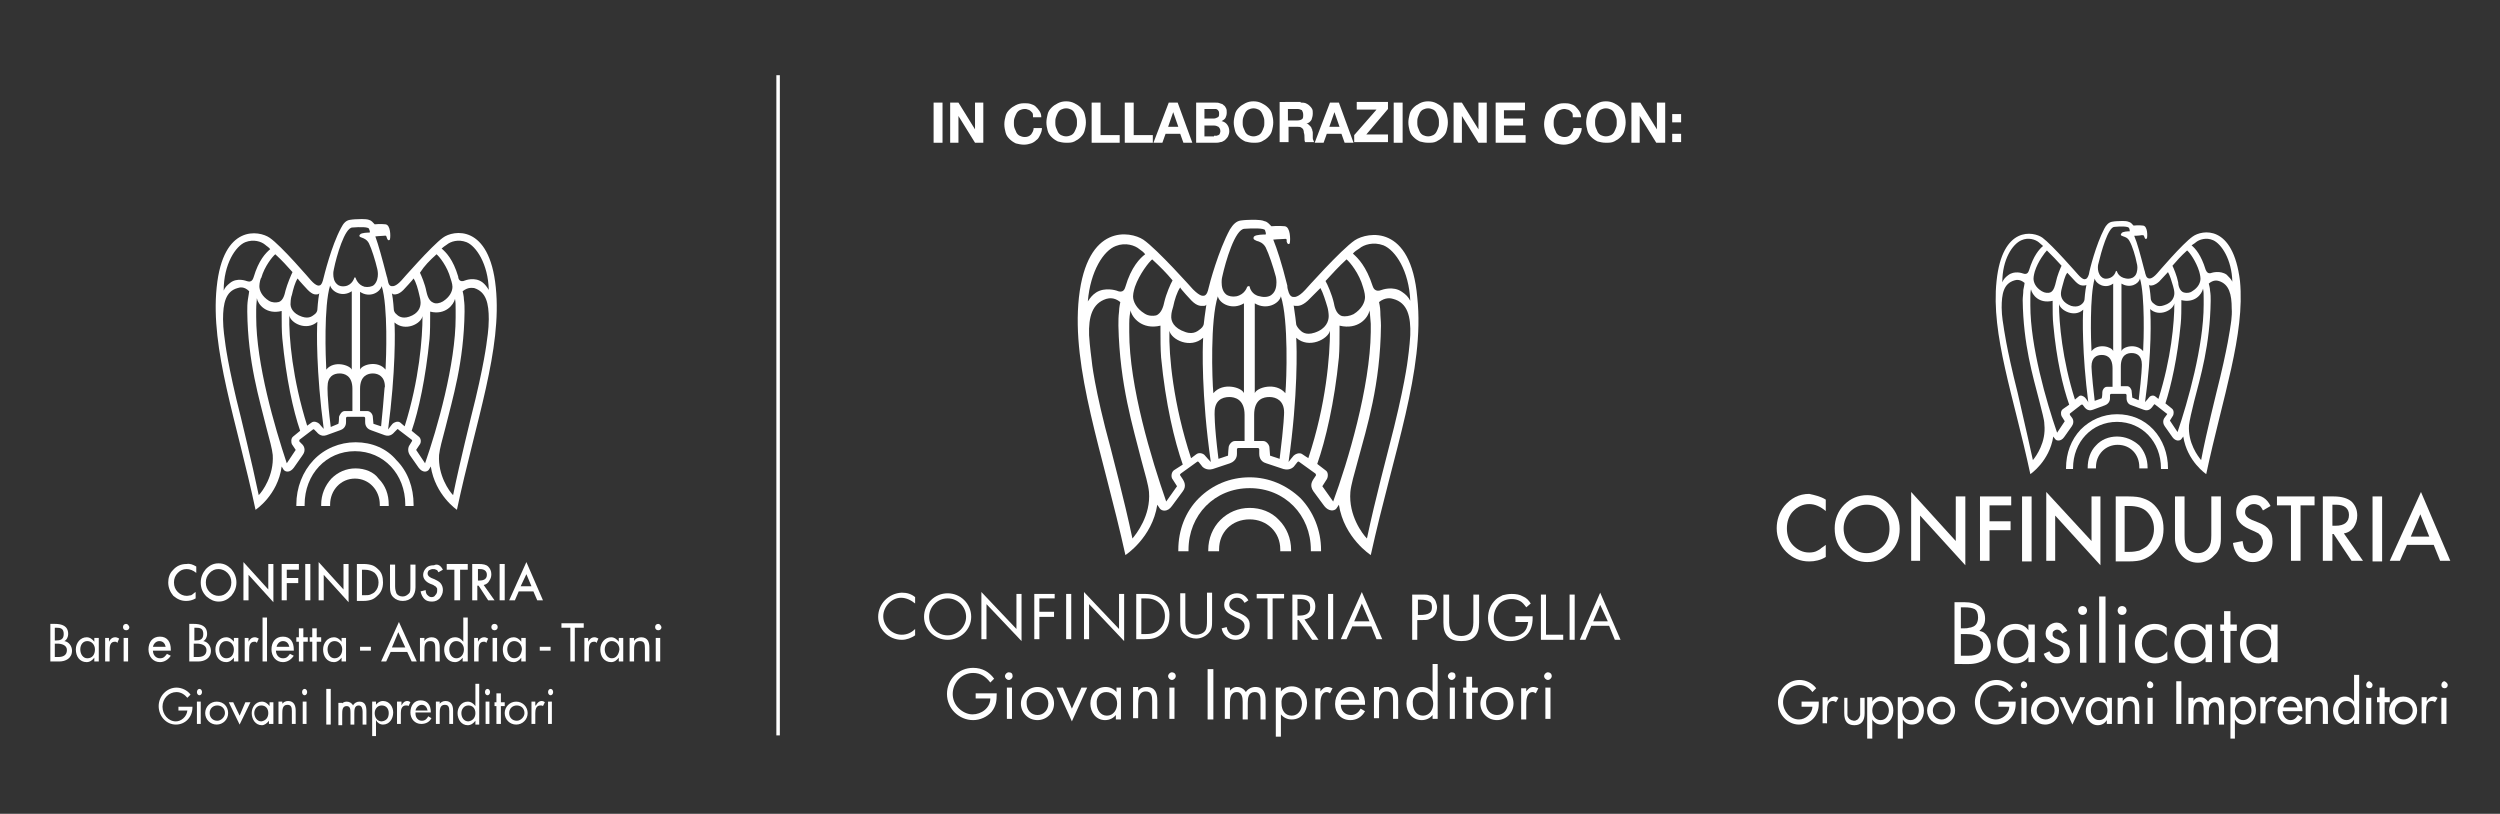 <?xml version="1.0" encoding="utf-8"?>
<!-- Generator: Adobe Illustrator 25.0.1, SVG Export Plug-In . SVG Version: 6.00 Build 0)  -->
<svg version="1.1" id="Livello_1" xmlns="http://www.w3.org/2000/svg" xmlns:xlink="http://www.w3.org/1999/xlink" x="0px" y="0px"
	 viewBox="0 0 392.3 127.7" style="enable-background:new 0 0 392.3 127.7;" xml:space="preserve">
<rect x="0" y="0" width="392.3" height="127.7" fill="#333333" stroke="none"/>
<style type="text/css">
	.st0{fill:#FFFFFF;}
	.st1{clip-path:url(#SVGID_2_);fill:#FFFFFF;}
	.st2{clip-path:url(#SVGID_4_);fill:#FFFFFF;}
	.st3{clip-path:url(#SVGID_6_);fill:#FFFFFF;}
	.st4{clip-path:url(#SVGID_8_);fill:#FFFFFF;}
	.st5{clip-path:url(#SVGID_10_);fill:#FFFFFF;}
	.st6{clip-path:url(#SVGID_12_);fill:#FFFFFF;}
	.st7{clip-path:url(#SVGID_14_);fill:#FFFFFF;}
	.st8{clip-path:url(#SVGID_16_);fill:#FFFFFF;}
	.st9{clip-path:url(#SVGID_18_);fill:#FFFFFF;}
	.st10{clip-path:url(#SVGID_20_);fill:#FFFFFF;}
	.st11{clip-path:url(#SVGID_22_);fill:#FFFFFF;}
	.st12{clip-path:url(#SVGID_24_);fill:#FFFFFF;}
	.st13{clip-path:url(#SVGID_26_);fill:#FFFFFF;}
	.st14{clip-path:url(#SVGID_28_);fill:#FFFFFF;}
	.st15{clip-path:url(#SVGID_28_);fill:none;stroke:#FFFFFF;stroke-width:0.548;}
	.st16{clip-path:url(#SVGID_30_);fill:#FFFFFF;}
	.st17{clip-path:url(#SVGID_32_);fill:#FFFFFF;}
	.st18{clip-path:url(#SVGID_34_);fill:#FFFFFF;}
	.st19{clip-path:url(#SVGID_36_);fill:#FFFFFF;}
	.st20{clip-path:url(#SVGID_38_);fill:#FFFFFF;}
	.st21{clip-path:url(#SVGID_40_);fill:#FFFFFF;}
	.st22{clip-path:url(#SVGID_42_);fill:#FFFFFF;}
	.st23{clip-path:url(#SVGID_44_);fill:#FFFFFF;}
</style>
<g>
	<g>
		<path class="st0" d="M147.9,16.1v6.3h-1.4v-6.3H147.9z"/>
		<path class="st0" d="M150.4,16.1l2.6,4.2h0v-4.2h1.3v6.3H153l-2.6-4.2h0v4.2h-1.3v-6.3H150.4z"/>
		<path class="st0" d="M162,17.7c-0.1-0.1-0.2-0.2-0.3-0.3s-0.3-0.2-0.4-0.2c-0.2-0.1-0.3-0.1-0.5-0.1c-0.3,0-0.6,0.1-0.8,0.2
			c-0.2,0.1-0.4,0.3-0.5,0.5s-0.2,0.4-0.3,0.7c-0.1,0.3-0.1,0.5-0.1,0.8c0,0.3,0,0.5,0.1,0.8c0.1,0.2,0.2,0.5,0.3,0.7
			c0.1,0.2,0.3,0.4,0.5,0.5c0.2,0.1,0.5,0.2,0.8,0.2c0.4,0,0.7-0.1,1-0.4c0.2-0.3,0.4-0.6,0.4-1h1.3c0,0.4-0.1,0.7-0.3,1.1
			s-0.3,0.6-0.6,0.8c-0.2,0.2-0.5,0.4-0.8,0.5c-0.3,0.1-0.7,0.2-1.1,0.2c-0.5,0-0.9-0.1-1.3-0.2c-0.4-0.2-0.7-0.4-1-0.7
			s-0.5-0.6-0.6-1c-0.1-0.4-0.2-0.8-0.2-1.3c0-0.5,0.1-0.9,0.2-1.3c0.1-0.4,0.3-0.7,0.6-1c0.3-0.3,0.6-0.5,1-0.7
			c0.4-0.2,0.8-0.3,1.3-0.3c0.3,0,0.7,0,1,0.1c0.3,0.1,0.6,0.2,0.8,0.4c0.2,0.2,0.4,0.4,0.6,0.7c0.2,0.3,0.3,0.6,0.3,1h-1.3
			C162.1,18,162.1,17.9,162,17.7z"/>
		<path class="st0" d="M164.4,17.9c0.1-0.4,0.3-0.7,0.6-1c0.3-0.3,0.6-0.5,1-0.7c0.4-0.2,0.8-0.3,1.3-0.3c0.5,0,0.9,0.1,1.3,0.3
			c0.4,0.2,0.7,0.4,1,0.7c0.3,0.3,0.5,0.6,0.6,1c0.1,0.4,0.2,0.8,0.2,1.3c0,0.5-0.1,0.9-0.2,1.3c-0.1,0.4-0.3,0.7-0.6,1
			c-0.3,0.3-0.6,0.5-1,0.7c-0.4,0.2-0.8,0.2-1.3,0.2c-0.5,0-0.9-0.1-1.3-0.2c-0.4-0.2-0.7-0.4-1-0.7s-0.5-0.6-0.6-1
			c-0.1-0.4-0.2-0.8-0.2-1.3C164.2,18.8,164.3,18.3,164.4,17.9z M165.7,20c0.1,0.2,0.2,0.5,0.3,0.7c0.1,0.2,0.3,0.4,0.5,0.5
			c0.2,0.1,0.5,0.2,0.8,0.2s0.6-0.1,0.8-0.2c0.2-0.1,0.4-0.3,0.5-0.5c0.1-0.2,0.2-0.4,0.3-0.7c0.1-0.2,0.1-0.5,0.1-0.8
			c0-0.3,0-0.5-0.1-0.8s-0.2-0.5-0.3-0.7s-0.3-0.4-0.5-0.5c-0.2-0.1-0.5-0.2-0.8-0.2s-0.6,0.1-0.8,0.2c-0.2,0.1-0.4,0.3-0.5,0.5
			s-0.2,0.4-0.3,0.7c-0.1,0.3-0.1,0.5-0.1,0.8C165.6,19.5,165.6,19.7,165.7,20z"/>
		<path class="st0" d="M172.7,16.1v5.1h3v1.2h-4.4v-6.3H172.7z"/>
		<path class="st0" d="M177.9,16.1v5.1h3v1.2h-4.4v-6.3H177.9z"/>
		<path class="st0" d="M184.8,16.1l2.3,6.3h-1.4l-0.5-1.4h-2.3l-0.5,1.4H181l2.4-6.3H184.8z M184.9,19.9l-0.8-2.3h0l-0.8,2.3H184.9z
			"/>
		<path class="st0" d="M190.6,16.1c0.3,0,0.6,0,0.8,0.1c0.2,0.1,0.5,0.1,0.6,0.3c0.2,0.1,0.3,0.3,0.4,0.5c0.1,0.2,0.1,0.4,0.1,0.7
			c0,0.3-0.1,0.6-0.2,0.8c-0.1,0.2-0.4,0.4-0.6,0.5c0.4,0.1,0.7,0.3,0.9,0.6c0.2,0.3,0.3,0.6,0.3,1c0,0.3-0.1,0.6-0.2,0.8
			c-0.1,0.2-0.3,0.4-0.5,0.6c-0.2,0.1-0.4,0.3-0.7,0.3c-0.3,0.1-0.5,0.1-0.8,0.1h-3v-6.3H190.6z M190.5,18.6c0.2,0,0.4-0.1,0.6-0.2
			c0.2-0.1,0.2-0.3,0.2-0.6c0-0.1,0-0.3-0.1-0.4c-0.1-0.1-0.1-0.2-0.2-0.2c-0.1-0.1-0.2-0.1-0.3-0.1c-0.1,0-0.2,0-0.4,0h-1.3v1.5
			H190.5z M190.5,21.3c0.1,0,0.3,0,0.4,0s0.2-0.1,0.3-0.1c0.1-0.1,0.2-0.1,0.2-0.2s0.1-0.2,0.1-0.4c0-0.3-0.1-0.5-0.3-0.7
			c-0.2-0.1-0.4-0.2-0.7-0.2h-1.5v1.7H190.5z"/>
		<path class="st0" d="M193.8,17.9c0.1-0.4,0.3-0.7,0.6-1c0.3-0.3,0.6-0.5,1-0.7s0.8-0.3,1.3-0.3c0.5,0,0.9,0.1,1.3,0.3
			c0.4,0.2,0.7,0.4,1,0.7c0.3,0.3,0.5,0.6,0.6,1c0.1,0.4,0.2,0.8,0.2,1.3c0,0.5-0.1,0.9-0.2,1.3c-0.1,0.4-0.3,0.7-0.6,1
			c-0.3,0.3-0.6,0.5-1,0.7c-0.4,0.2-0.8,0.2-1.3,0.2c-0.5,0-0.9-0.1-1.3-0.2c-0.4-0.2-0.7-0.4-1-0.7s-0.5-0.6-0.6-1
			c-0.1-0.4-0.2-0.8-0.2-1.3C193.6,18.8,193.7,18.3,193.8,17.9z M195.1,20c0.1,0.2,0.2,0.5,0.3,0.7c0.1,0.2,0.3,0.4,0.5,0.5
			c0.2,0.1,0.5,0.2,0.8,0.2s0.6-0.1,0.8-0.2c0.2-0.1,0.4-0.3,0.5-0.5c0.1-0.2,0.2-0.4,0.3-0.7c0.1-0.2,0.1-0.5,0.1-0.8
			c0-0.3,0-0.5-0.1-0.8s-0.2-0.5-0.3-0.7c-0.1-0.2-0.3-0.4-0.5-0.5c-0.2-0.1-0.5-0.2-0.8-0.2s-0.6,0.1-0.8,0.2
			c-0.2,0.1-0.4,0.3-0.5,0.5c-0.1,0.2-0.2,0.4-0.3,0.7S195,19,195,19.2C195,19.5,195,19.7,195.1,20z"/>
		<path class="st0" d="M204.1,16.1c0.3,0,0.5,0,0.8,0.1c0.2,0.1,0.4,0.2,0.6,0.4c0.2,0.2,0.3,0.3,0.4,0.5c0.1,0.2,0.1,0.4,0.1,0.7
			c0,0.4-0.1,0.7-0.2,1c-0.2,0.3-0.4,0.5-0.8,0.6v0c0.2,0,0.3,0.1,0.4,0.2c0.1,0.1,0.2,0.2,0.3,0.3c0.1,0.1,0.1,0.3,0.2,0.4
			c0,0.2,0.1,0.3,0.1,0.5c0,0.1,0,0.2,0,0.4c0,0.1,0,0.3,0,0.4c0,0.1,0,0.3,0.1,0.4c0,0.1,0.1,0.2,0.1,0.3h-1.4
			c-0.1-0.2-0.1-0.4-0.1-0.7c0-0.3,0-0.5-0.1-0.8c0-0.3-0.1-0.6-0.3-0.7c-0.2-0.2-0.4-0.2-0.7-0.2h-1.4v2.4h-1.4v-6.3H204.1z
			 M203.6,18.9c0.3,0,0.6-0.1,0.7-0.2c0.2-0.1,0.2-0.4,0.2-0.7c0-0.3-0.1-0.5-0.2-0.7c-0.2-0.1-0.4-0.2-0.7-0.2h-1.5v1.8H203.6z"/>
		<path class="st0" d="M210.1,16.1l2.3,6.3H211l-0.5-1.4h-2.3l-0.5,1.4h-1.4l2.4-6.3H210.1z M210.2,19.9l-0.8-2.3h0l-0.8,2.3H210.2z
			"/>
		<path class="st0" d="M216,17.2h-3.1v-1.2h4.9v1.1l-3.4,4h3.4v1.2h-5.3v-1.1L216,17.2z"/>
		<path class="st0" d="M220.1,16.1v6.3h-1.4v-6.3H220.1z"/>
		<path class="st0" d="M221.2,17.9c0.1-0.4,0.3-0.7,0.6-1c0.3-0.3,0.6-0.5,1-0.7c0.4-0.2,0.8-0.3,1.3-0.3c0.5,0,0.9,0.1,1.3,0.3
			s0.7,0.4,1,0.7c0.3,0.3,0.5,0.6,0.6,1c0.1,0.4,0.2,0.8,0.2,1.3c0,0.5-0.1,0.9-0.2,1.3c-0.1,0.4-0.3,0.7-0.6,1s-0.6,0.5-1,0.7
			c-0.4,0.2-0.8,0.2-1.3,0.2c-0.5,0-0.9-0.1-1.3-0.2c-0.4-0.2-0.7-0.4-1-0.7s-0.5-0.6-0.6-1c-0.1-0.4-0.2-0.8-0.2-1.3
			C221,18.8,221.1,18.3,221.2,17.9z M222.5,20c0.1,0.2,0.2,0.5,0.3,0.7c0.1,0.2,0.3,0.4,0.5,0.5c0.2,0.1,0.5,0.2,0.8,0.2
			s0.6-0.1,0.8-0.2c0.2-0.1,0.4-0.3,0.5-0.5c0.1-0.2,0.2-0.4,0.3-0.7c0.1-0.2,0.1-0.5,0.1-0.8c0-0.3,0-0.5-0.1-0.8s-0.2-0.5-0.3-0.7
			c-0.1-0.2-0.3-0.4-0.5-0.5c-0.2-0.1-0.5-0.2-0.8-0.2s-0.6,0.1-0.8,0.2c-0.2,0.1-0.4,0.3-0.5,0.5c-0.1,0.2-0.2,0.4-0.3,0.7
			c-0.1,0.3-0.1,0.5-0.1,0.8C222.4,19.5,222.4,19.7,222.5,20z"/>
		<path class="st0" d="M229.4,16.1l2.6,4.2h0v-4.2h1.3v6.3H232l-2.6-4.2h0v4.2h-1.3v-6.3H229.4z"/>
		<path class="st0" d="M239.3,16.1v1.2h-3.3v1.3h3v1.1h-3v1.5h3.4v1.2h-4.7v-6.3H239.3z"/>
		<path class="st0" d="M246.7,17.7c-0.1-0.1-0.2-0.2-0.3-0.3c-0.1-0.1-0.3-0.2-0.4-0.2s-0.3-0.1-0.5-0.1c-0.3,0-0.6,0.1-0.8,0.2
			c-0.2,0.1-0.4,0.3-0.5,0.5c-0.1,0.2-0.2,0.4-0.3,0.7s-0.1,0.5-0.1,0.8c0,0.3,0,0.5,0.1,0.8c0.1,0.2,0.2,0.5,0.3,0.7
			c0.1,0.2,0.3,0.4,0.5,0.5c0.2,0.1,0.5,0.2,0.8,0.2c0.4,0,0.7-0.1,1-0.4c0.2-0.3,0.4-0.6,0.4-1h1.3c0,0.4-0.1,0.7-0.3,1.1
			c-0.1,0.3-0.3,0.6-0.6,0.8c-0.2,0.2-0.5,0.4-0.8,0.5c-0.3,0.1-0.7,0.2-1.1,0.2c-0.5,0-0.9-0.1-1.3-0.2c-0.4-0.2-0.7-0.4-1-0.7
			s-0.5-0.6-0.6-1c-0.1-0.4-0.2-0.8-0.2-1.3c0-0.5,0.1-0.9,0.2-1.3c0.1-0.4,0.3-0.7,0.6-1c0.3-0.3,0.6-0.5,1-0.7s0.8-0.3,1.3-0.3
			c0.3,0,0.7,0,1,0.1c0.3,0.1,0.6,0.2,0.8,0.4c0.2,0.2,0.4,0.4,0.6,0.7s0.3,0.6,0.3,1h-1.3C246.8,18,246.8,17.9,246.7,17.7z"/>
		<path class="st0" d="M249.1,17.9c0.1-0.4,0.3-0.7,0.6-1c0.3-0.3,0.6-0.5,1-0.7c0.4-0.2,0.8-0.3,1.3-0.3c0.5,0,0.9,0.1,1.3,0.3
			s0.7,0.4,1,0.7c0.3,0.3,0.5,0.6,0.6,1c0.1,0.4,0.2,0.8,0.2,1.3c0,0.5-0.1,0.9-0.2,1.3c-0.1,0.4-0.3,0.7-0.6,1s-0.6,0.5-1,0.7
			c-0.4,0.2-0.8,0.2-1.3,0.2c-0.5,0-0.9-0.1-1.3-0.2c-0.4-0.2-0.7-0.4-1-0.7s-0.5-0.6-0.6-1c-0.1-0.4-0.2-0.8-0.2-1.3
			C248.9,18.8,249,18.3,249.1,17.9z M250.4,20c0.1,0.2,0.2,0.5,0.3,0.7c0.1,0.2,0.3,0.4,0.5,0.5c0.2,0.1,0.5,0.2,0.8,0.2
			s0.6-0.1,0.8-0.2c0.2-0.1,0.4-0.3,0.5-0.5c0.1-0.2,0.2-0.4,0.3-0.7c0.1-0.2,0.1-0.5,0.1-0.8c0-0.3,0-0.5-0.1-0.8s-0.2-0.5-0.3-0.7
			c-0.1-0.2-0.3-0.4-0.5-0.5c-0.2-0.1-0.5-0.2-0.8-0.2s-0.6,0.1-0.8,0.2c-0.2,0.1-0.4,0.3-0.5,0.5c-0.1,0.2-0.2,0.4-0.3,0.7
			c-0.1,0.3-0.1,0.5-0.1,0.8C250.3,19.5,250.3,19.7,250.4,20z"/>
		<path class="st0" d="M257.4,16.1l2.6,4.2h0v-4.2h1.3v6.3h-1.4l-2.6-4.2h0v4.2H256v-6.3H257.4z"/>
		<path class="st0" d="M262.4,19.2v-1.3h1.4v1.3H262.4z M263.8,21v1.3h-1.4V21H263.8z"/>
	</g>
	<g>
		<defs>
			<rect id="SVGID_1_" x="7.9" y="11.8" width="376.5" height="104.2"/>
		</defs>
		<clipPath id="SVGID_2_">
			<use xlink:href="#SVGID_1_"  style="overflow:visible;"/>
		</clipPath>
		<path class="st1" d="M30.8,88.9v1c-0.5-0.4-1-0.6-1.5-0.6c-0.6,0-1,0.2-1.4,0.6c-0.4,0.4-0.6,0.9-0.6,1.5c0,0.6,0.2,1.1,0.6,1.5
			c0.4,0.4,0.9,0.6,1.4,0.6c0.3,0,0.5-0.1,0.7-0.1c0.1-0.1,0.2-0.1,0.3-0.2c0.1-0.1,0.2-0.2,0.4-0.3v1c-0.5,0.3-1,0.4-1.5,0.4
			c-0.8,0-1.4-0.3-2-0.8c-0.5-0.6-0.8-1.3-0.8-2.1c0-0.7,0.2-1.4,0.7-1.9c0.6-0.7,1.3-1,2.2-1C29.8,88.4,30.3,88.6,30.8,88.9"/>
		<path class="st1" d="M32.3,91.4c0,0.6,0.2,1.1,0.6,1.5c0.4,0.4,0.9,0.6,1.4,0.6c0.6,0,1-0.2,1.4-0.6c0.4-0.4,0.6-0.9,0.6-1.5
			c0-0.6-0.2-1.1-0.6-1.5c-0.4-0.4-0.9-0.6-1.4-0.6c-0.6,0-1,0.2-1.4,0.6C32.5,90.3,32.3,90.8,32.3,91.4 M31.5,91.4
			c0-0.8,0.3-1.5,0.8-2.1c0.6-0.6,1.2-0.9,2-0.9c0.8,0,1.4,0.3,2,0.9c0.5,0.6,0.8,1.3,0.8,2.1c0,0.8-0.3,1.5-0.8,2.1
			c-0.6,0.6-1.2,0.9-2,0.9c-0.7,0-1.3-0.3-1.9-0.8C31.8,93,31.5,92.3,31.5,91.4"/>
	</g>
	<polygon class="st0" points="38.2,94.2 38.2,88.2 42.1,92.5 42.1,88.5 42.9,88.5 42.9,94.5 39,90.2 39,94.2 	"/>
	<polygon class="st0" points="46.9,89.4 45,89.4 45,90.7 46.8,90.7 46.8,91.5 45,91.5 45,94.2 44.2,94.2 44.2,88.5 46.9,88.5 	"/>
	<rect x="47.9" y="88.5" class="st0" width="0.8" height="5.7"/>
	<polygon class="st0" points="50,94.2 50,88.2 53.9,92.5 53.9,88.5 54.7,88.5 54.7,94.5 50.8,90.2 50.8,94.2 	"/>
	<g>
		<defs>
			<rect id="SVGID_3_" x="7.9" y="11.8" width="376.5" height="104.2"/>
		</defs>
		<clipPath id="SVGID_4_">
			<use xlink:href="#SVGID_3_"  style="overflow:visible;"/>
		</clipPath>
		<path class="st2" d="M56.8,93.4h0.4c0.4,0,0.7,0,0.9-0.1c0.2-0.1,0.5-0.2,0.7-0.4c0.4-0.4,0.6-0.9,0.6-1.5c0-0.6-0.2-1.1-0.6-1.5
			c-0.4-0.3-0.9-0.5-1.6-0.5h-0.4V93.4z M56,94.2v-5.7h1.1c0.5,0,1,0.1,1.3,0.2c0.3,0.1,0.6,0.3,0.9,0.6c0.6,0.5,0.8,1.2,0.8,2.1
			c0,0.9-0.3,1.6-0.9,2.1c-0.3,0.3-0.6,0.5-0.9,0.6c-0.3,0.1-0.7,0.2-1.3,0.2H56z"/>
		<path class="st2" d="M62,88.5V92c0,0.5,0.1,0.8,0.2,1.1c0.2,0.3,0.5,0.5,1,0.5c0.4,0,0.7-0.2,1-0.5c0.2-0.2,0.2-0.6,0.2-1.1v-3.4
			h0.8v3.6c0,0.6-0.2,1.1-0.5,1.5c-0.4,0.4-0.9,0.6-1.5,0.6c-0.6,0-1.1-0.2-1.5-0.6c-0.4-0.4-0.5-0.9-0.5-1.5v-3.6H62z"/>
		<path class="st2" d="M69.5,89.4l-0.7,0.4c-0.1-0.2-0.2-0.4-0.4-0.4c-0.1-0.1-0.3-0.1-0.5-0.1c-0.2,0-0.4,0.1-0.6,0.2
			c-0.1,0.1-0.2,0.3-0.2,0.5c0,0.3,0.2,0.5,0.6,0.7l0.5,0.2c0.4,0.2,0.8,0.4,1,0.7c0.2,0.3,0.3,0.6,0.3,1c0,0.5-0.2,0.9-0.5,1.3
			c-0.3,0.3-0.7,0.5-1.2,0.5c-0.5,0-0.9-0.1-1.2-0.4c-0.3-0.3-0.5-0.7-0.6-1.2l0.8-0.2c0,0.3,0.1,0.6,0.2,0.7
			c0.2,0.2,0.4,0.4,0.7,0.4c0.3,0,0.5-0.1,0.6-0.3c0.2-0.2,0.3-0.4,0.3-0.7c0-0.1,0-0.2,0-0.3c0-0.1-0.1-0.2-0.1-0.2
			c-0.1-0.1-0.1-0.2-0.2-0.2c-0.1-0.1-0.2-0.1-0.3-0.2l-0.5-0.2c-0.7-0.3-1.1-0.8-1.1-1.4c0-0.4,0.2-0.8,0.5-1.1
			c0.3-0.3,0.7-0.4,1.2-0.4C68.7,88.4,69.2,88.8,69.5,89.4"/>
	</g>
	<polygon class="st0" points="72.2,89.4 72.2,94.2 71.3,94.2 71.3,89.4 70.1,89.4 70.1,88.5 73.4,88.5 73.4,89.4 	"/>
	<g>
		<defs>
			<rect id="SVGID_5_" x="7.9" y="11.8" width="376.5" height="104.2"/>
		</defs>
		<clipPath id="SVGID_6_">
			<use xlink:href="#SVGID_5_"  style="overflow:visible;"/>
		</clipPath>
		<path class="st3" d="M74.9,91.1h0.3c0.8,0,1.2-0.3,1.2-0.9c0-0.6-0.4-0.9-1.1-0.9h-0.3V91.1z M75.9,91.8l1.7,2.4h-1l-1.5-2.3h-0.2
			v2.3h-0.8v-5.7h1c0.7,0,1.2,0.1,1.5,0.4c0.3,0.3,0.5,0.7,0.5,1.2c0,0.4-0.1,0.7-0.3,1C76.6,91.5,76.3,91.7,75.9,91.8"/>
	</g>
	<rect x="78.4" y="88.5" class="st0" width="0.8" height="5.7"/>
	<path class="st0" d="M83.4,92l-0.8-1.9L81.7,92H83.4z M83.7,92.8h-2.3l-0.6,1.4h-0.9l2.7-6l2.6,6h-0.9L83.7,92.8z"/>
	<g>
		<defs>
			<rect id="SVGID_7_" x="7.9" y="11.8" width="376.5" height="104.2"/>
		</defs>
		<clipPath id="SVGID_8_">
			<use xlink:href="#SVGID_7_"  style="overflow:visible;"/>
		</clipPath>
		<path class="st4" d="M76.4,53.5c0,0-0.4,3.8-2.5,12c0,0.1-1.7,6.8-2.8,12.2c-0.6-0.6-2.4-3.1-2.2-6.3c0.1-1,0.5-2.4,1-4.3
			c1.1-4.5,2.9-10.2,3-18.2c0-0.7,0-1.2-0.1-1.9c0-0.5-0.2-1.3-0.2-1.3c0.9-0.7,1.5-0.5,1.8-0.5c1.9,0.6,2.3,2.4,2.3,4.9
			C76.7,51.7,76.4,53.5,76.4,53.5 M66.7,72.7l-1.4-2.1l0.6-0.9c0.2-0.3,0.2-0.9-0.2-1.2l-1.1-0.9c1.1-3.2,2.2-8.3,2.8-14.4
			c0.1-1,0.1-2.8,0.1-3.6c0-0.3,0-0.5,0-0.7c2.4,0.6,3.7-1.1,3.9-2c0.1,0.5,0.1,1,0.1,1.8c0,0.4,0,0.7,0,1.1
			C71.5,57.1,68.6,67.3,66.7,72.7 M62.8,66.3c-0.4-0.3-1,0-1.2,0.2c0,0-0.5,0.6-0.7,0.9c1.2-9.1,1.1-15.5,1-16.8
			c1.7,1.5,4.2,0.2,4.4-1c0,3.4-0.5,10-2.8,17.3L62.8,66.3z M61.9,46.2c0.2,0,0.7,0,1.4-0.7c0,0,1.5-1.6,1.6-1.8
			c0.4,0.6,0.7,1.7,0.9,2.6c0.1,0.3,0.2,0.9,0.2,1.2c0,0.7-0.3,1.7-1.8,2.2c-1.2,0.4-1.8-0.2-2-0.4c-0.3-0.2-0.4-0.6-0.4-0.7
			c0,0-0.1-1.6-0.3-2.6C61.6,46.2,61.8,46.2,61.9,46.2 M68.5,39.9c0.4,0.3,1.7,1.9,2.2,3.8c0,0,0.3,0.8,0.3,1.3
			c0,0.7-0.4,1.6-1.5,2.3c-0.5,0.3-1.1,0.4-1.5,0.2c-0.8-0.3-1-1.4-1.1-1.8c-0.2-1.1-0.8-2.5-1-2.9C66.6,41.7,67.4,40.9,68.5,39.9
			 M70.1,38.4c0.6-0.5,1.8-0.9,3.1-0.4c1.5,0.6,3.4,3.4,3.5,7.5c-0.3-0.5-0.6-0.9-1-1.2C74.5,43.4,73,44,73,44
			c-0.9,0.4-1.1-0.3-1.1-0.6c-0.8-2.7-1.9-3.8-2.6-4.4C69.5,38.8,69.8,38.6,70.1,38.4 M60.5,58c-1.2-1.5-3.7-0.8-4,0V45.8
			c1.5,1,3.1,0.1,3.4-0.9C60.9,48.1,60.6,56.2,60.5,58 M59.8,66.9l-1.2-0.4l-0.1-1.1c0-0.3-0.3-0.9-0.9-0.9l-1.1,0V61
			c0-2.1,1.3-2.4,2-2.4c0.9,0,1.9,0.5,1.9,2.1C60.3,60.7,60.3,62.1,59.8,66.9 M55.8,43.6l-0.1-0.1l-0.1,0.1c0,0-0.3,1.1-1.4,1.3
			c-0.5,0.1-1,0-1.3-0.3c-0.5-0.4-0.6-1.1-0.6-1.6c0-0.2,0-0.4,0.1-0.8c0.4-2,1.7-6.5,2.9-6.5h0c1.2-0.1,2.5-0.1,2.6,0.2
			c0.1,0.2,0.2,0.5,0.1,0.6l-0.1,0c-0.1,0-1.2,0-1.4,0.3c-0.1,0.1-0.1,0.1-0.1,0.2c0,0.2,0.2,0.2,0.4,0.3c0.3,0.1,0.8,0.3,1.1,0.9
			c0.4,0.8,1,2.7,1.3,4c0,0,0.1,0.4,0.1,0.8c0,0.5-0.1,1.2-0.6,1.7c-0.3,0.3-1,0.4-1.5,0.3C56.1,44.7,55.8,43.6,55.8,43.6
			 M55.2,64.5l-1.1,0c-0.5,0-0.8,0.6-0.9,0.9c0,0,0,0.8-0.1,1.1L51.9,67c-0.6-4.8-0.5-6.3-0.5-6.3c0-1.6,0.9-2.1,1.9-2.1
			c0.7,0,2,0.3,2,2.4V64.5z M51.2,58c-0.1-1.8-0.4-10,0.6-13.2c0.3,1,1.9,1.9,3.4,0.9V58C54.9,57.3,52.4,56.5,51.2,58 M50.1,66.5
			c-0.2-0.2-0.8-0.5-1.2-0.2l-0.7,0.5c-2.3-7.3-2.9-13.9-2.8-17.3c0.2,1.2,2.7,2.5,4.4,1c-0.1,1.3-0.2,7.8,1,16.8
			C50.6,67.1,50.1,66.5,50.1,66.5L50.1,66.5z M46,68.5c-0.4,0.3-0.3,1-0.2,1.2l0.6,0.9l-1.4,2.1c-1.9-5.7-4.8-15.6-4.8-23
			c0-0.4,0-0.7,0-1.1c0-0.9,0.1-1.3,0.1-1.8c0.2,1,1.5,2.6,3.9,2c0,0.2,0,0.4,0,0.7c0,0.9,0,2.6,0.1,3.6c0.6,6.3,1.7,11.3,2.8,14.5
			L46,68.5z M40.6,77.7c-1.1-5.3-2.8-12.1-2.8-12.2c-2.1-8.2-2.5-12-2.5-12c0,0-0.3-1.9-0.3-3.4c0-2.5,0.4-4.4,2.3-4.9
			c0.3-0.1,1-0.3,1.8,0.5c0,0-0.1,0.8-0.2,1.3c-0.1,0.7-0.1,1.2-0.1,1.9c0.1,8,1.9,13.7,3,18.2c0.5,1.9,0.9,3.3,1,4.3
			C43,74.6,41.2,77.1,40.6,77.7 M38.5,38c1.3-0.5,2.5-0.1,3.1,0.4c0.2,0.2,0.6,0.4,0.8,0.7c-0.7,0.6-1.8,1.7-2.6,4.4
			c-0.1,0.3-0.3,0.9-1.1,0.6c0,0-1.5-0.6-2.6,0.3c-0.5,0.4-0.8,0.7-1,1.2C35.1,41.4,37,38.6,38.5,38 M43.2,39.9
			c1.1,1,1.8,1.8,2.7,2.8c-0.2,0.4-0.8,1.8-1.1,2.9c-0.1,0.4-0.3,1.6-1.1,1.8c-0.4,0.1-1,0.1-1.5-0.2c-1.1-0.7-1.5-1.6-1.5-2.3
			c0-0.5,0.2-1.3,0.3-1.3C41.5,41.8,42.8,40.2,43.2,39.9 M48.3,45.5c0.8,0.8,1.2,0.7,1.4,0.7c0.1,0,0.3,0,0.4-0.2
			c-0.2,1-0.3,2.6-0.3,2.6c0,0.1-0.1,0.5-0.4,0.7c-0.3,0.2-0.8,0.8-2,0.4c-1.5-0.5-1.9-1.5-1.8-2.2c0-0.4,0.1-1,0.2-1.2
			c0.2-0.9,0.5-2,0.9-2.6C46.8,43.9,48.3,45.5,48.3,45.5 M69.5,37.3C67.7,38.6,63,44,63,44c-0.9,1-1.4,0.9-1.4,0.9
			c-0.6,0.1-0.7-0.7-0.7-0.7c-0.1-0.3-0.1-0.6-0.2-0.8v0c-0.8-3.1-1.3-4.9-1.8-6.3c0,0,0.9-0.1,1.3-0.1c0.5-0.1,0.4,0.1,0.5,0.3
			c0,0,0.1,0.4,0.3,0.4c0.2,0,0.2-0.2,0.2-0.2c0.1-0.4,0.1-2.2-0.7-2.3c-0.8-0.1-1.7,0-1.7,0c-0.3-0.3-0.5-0.6-0.9-0.7
			c-0.5-0.2-1.9-0.1-1.9-0.1s-0.5,0-1.1,0.1c-0.6,0.1-1,0.5-1.4,1.3c-1.5,2.8-2.6,7.3-2.8,8.1c0,0-0.2,0.9-0.6,0.9
			c0,0-0.4,0.2-1.3-0.8c0,0-4.7-5.5-6.5-6.7c-1.6-1.1-7.3-2.2-8.3,7.8c-1,9.7,3.1,20.8,6.1,34.9c0,0,3.5-2.3,4.1-6.8l0.3,0.5
			c0.3,0.4,1,0.5,1.6-0.3l1.4-2c0.6-0.8,0.1-1.5,0-1.6L47,69.3c-0.1-0.1,0-0.2,0-0.3l2.1-1.6c0.1-0.1,0.2,0,0.2,0l0.4,0.4
			c0.1,0.1,0.6,0.8,1.5,0.5l2.2-0.8c0.9-0.3,0.9-1.1,0.9-1.3l0-0.6c0-0.1,0.1-0.2,0.2-0.2h2.6c0.1,0,0.2,0.1,0.2,0.2l0,0.6
			c0,0.2,0,1,0.9,1.3l2.2,0.8c0.9,0.3,1.4-0.4,1.5-0.5l0.4-0.4c0.1-0.1,0.2-0.1,0.2,0l2.1,1.6c0.1,0.1,0.1,0.2,0,0.3l-0.3,0.5
			c-0.1,0.1-0.5,0.8,0,1.6l1.4,2c0.6,0.8,1.3,0.7,1.6,0.3l0.3-0.5c0.7,4.5,4.1,6.8,4.1,6.8c3-14.1,7.1-25.2,6.1-34.9
			C76.8,35.1,71.1,36.1,69.5,37.3"/>
		<path class="st4" d="M55.8,69.4c-2.5,0-4.9,1-6.6,2.8c-1.7,1.8-2.7,4.3-2.7,7l0,0.2h1.3l0-0.2c0-4.8,3.4-8.4,7.9-8.4
			c4.5,0,7.9,3.6,7.9,8.4l0,0.2h1.3l0-0.2c0-2.7-0.9-5.2-2.7-7C60.7,70.4,58.4,69.4,55.8,69.4"/>
		<path class="st4" d="M55.8,73.5c-1.5,0-2.8,0.6-3.8,1.6c-1,1.1-1.6,2.5-1.6,4.1l0,0.2h1.4c0-0.1,0-0.2,0-0.2
			c0-2.3,1.7-4.1,3.9-4.1c2.2,0,3.9,1.8,3.9,4.1c0,0.1,0,0.2,0,0.2h1.4l0-0.2c0-1.6-0.5-3-1.6-4.1C58.7,74.1,57.3,73.5,55.8,73.5"/>
		<path class="st4" d="M103.3,97.9c-0.3,0-0.5,0.2-0.5,0.5c0,0.3,0.2,0.5,0.5,0.5c0.3,0,0.5-0.2,0.5-0.5
			C103.7,98.1,103.5,97.9,103.3,97.9 M103.6,100.1h-0.7v3.7h0.7V100.1z M99.5,100.1h-0.7v3.7h0.7v-1.7c0-0.7,0-1.5,0.9-1.5
			c0.7,0,0.8,0.4,0.8,1.1v2.1h0.7v-2.2c0-0.9-0.3-1.6-1.3-1.6c-0.4,0-0.9,0.2-1.1,0.6h0V100.1z M97.8,100.1h-0.7v0.6h0
			c-0.3-0.4-0.7-0.7-1.2-0.7c-1,0-1.7,0.9-1.7,1.9c0,1.1,0.6,2,1.7,2c0.5,0,0.9-0.3,1.2-0.7h0v0.6h0.7V100.1z M96,103.3
			c-0.7,0-1.1-0.7-1.1-1.4c0-0.7,0.4-1.3,1.1-1.3c0.7,0,1.2,0.6,1.2,1.3C97.1,102.7,96.7,103.3,96,103.3 M92.4,100.1h-0.7v3.7h0.7
			V102c0-0.6,0.1-1.3,0.8-1.3c0.2,0,0.3,0,0.4,0.2l0.3-0.7c-0.2-0.1-0.4-0.2-0.6-0.2c-0.5,0-0.8,0.3-1,0.7h0V100.1z M90.2,98.5h1.4
			v-0.7h-3.5v0.7h1.4v5.3h0.7V98.5z M84.7,102.1h1.7v-0.6h-1.7V102.1z M82.5,100.1h-0.7v0.6h0c-0.3-0.4-0.7-0.7-1.2-0.7
			c-1,0-1.7,0.9-1.7,1.9c0,1.1,0.6,2,1.7,2c0.5,0,0.9-0.3,1.2-0.7h0v0.6h0.7V100.1z M80.7,103.3c-0.7,0-1.1-0.7-1.1-1.4
			c0-0.7,0.4-1.3,1.1-1.3c0.7,0,1.2,0.6,1.2,1.3C81.8,102.7,81.4,103.3,80.7,103.3 M77.6,97.9c-0.3,0-0.5,0.2-0.5,0.5
			c0,0.3,0.2,0.5,0.5,0.5s0.5-0.2,0.5-0.5C78.1,98.1,77.9,97.9,77.6,97.9 M78,100.1h-0.7v3.7H78V100.1z M75.1,100.1h-0.7v3.7h0.7
			V102c0-0.6,0.1-1.3,0.8-1.3c0.2,0,0.3,0,0.4,0.2l0.3-0.7c-0.2-0.1-0.4-0.2-0.6-0.2c-0.5,0-0.8,0.3-1,0.7h0V100.1z M72.7,103.8h0.7
			v-6.9h-0.7v3.8h0c-0.3-0.4-0.7-0.7-1.3-0.7c-1,0-1.7,0.9-1.7,1.9c0,1.1,0.6,2,1.7,2c0.5,0,0.9-0.3,1.2-0.7h0V103.8z M71.6,103.3
			c-0.7,0-1.1-0.7-1.1-1.4c0-0.7,0.4-1.3,1.1-1.3c0.7,0,1.2,0.6,1.2,1.3C72.8,102.7,72.3,103.3,71.6,103.3 M66.6,100.1h-0.7v3.7h0.7
			v-1.7c0-0.7,0-1.5,0.9-1.5c0.7,0,0.8,0.4,0.8,1.1v2.1H69v-2.2c0-0.9-0.3-1.6-1.3-1.6c-0.4,0-0.9,0.2-1.1,0.6h0V100.1z M63.6,101.6
			h-2.1l1-2.4L63.6,101.6z M63.9,102.3l0.7,1.5h0.8l-2.8-6.2l-2.8,6.2h0.8l0.7-1.5H63.9z M56.5,102.1h1.7v-0.6h-1.7V102.1z
			 M54.3,100.1h-0.7v0.6h0c-0.3-0.4-0.7-0.7-1.2-0.7c-1,0-1.7,0.9-1.7,1.9c0,1.1,0.6,2,1.7,2c0.5,0,0.9-0.3,1.2-0.7h0v0.6h0.7V100.1
			z M52.5,103.3c-0.7,0-1.1-0.7-1.1-1.4c0-0.7,0.4-1.3,1.1-1.3c0.7,0,1.2,0.6,1.2,1.3C53.7,102.7,53.2,103.3,52.5,103.3 M49.7,100.7
			h0.7v-0.7h-0.7v-1.4H49v1.4h-0.4v0.7H49v3.1h0.7V100.7z M47.6,100.7h0.7v-0.7h-0.7v-1.4h-0.7v1.4h-0.4v0.7h0.4v3.1h0.7V100.7z
			 M43.4,101.5c0.1-0.5,0.5-0.9,1-0.9c0.6,0,0.9,0.4,1,0.9H43.4z M46.1,102v-0.1c0-1.1-0.5-2-1.7-2c-1.2,0-1.8,0.9-1.8,2
			c0,1.1,0.7,2,1.8,2c0.7,0,1.3-0.4,1.7-1l-0.6-0.3c-0.3,0.4-0.5,0.7-1.1,0.7c-0.7,0-1.1-0.6-1.1-1.2H46.1z M41.9,96.9h-0.7v6.9h0.7
			V96.9z M39.1,100.1h-0.7v3.7h0.7V102c0-0.6,0.1-1.3,0.8-1.3c0.2,0,0.3,0,0.4,0.2l0.3-0.7c-0.2-0.1-0.4-0.2-0.6-0.2
			c-0.5,0-0.8,0.3-1,0.7h0V100.1z M37.4,100.1h-0.7v0.6h0c-0.3-0.4-0.7-0.7-1.2-0.7c-1,0-1.7,0.9-1.7,1.9c0,1.1,0.6,2,1.7,2
			c0.5,0,0.9-0.3,1.2-0.7h0v0.6h0.7V100.1z M35.5,103.3c-0.7,0-1.1-0.7-1.1-1.4c0-0.7,0.4-1.3,1.1-1.3c0.7,0,1.2,0.6,1.2,1.3
			C36.7,102.7,36.3,103.3,35.5,103.3 M29.7,103.8h1.4c1,0,2-0.5,2-1.7c0-0.7-0.5-1.4-1.2-1.5v0c0.4-0.2,0.6-0.7,0.6-1.1
			c0-1.3-1-1.6-2.1-1.6h-0.7V103.8z M30.5,101h0.4c0.6,0,1.5,0.2,1.5,1c0,0.9-0.7,1.1-1.4,1.1h-0.6V101z M30.5,98.5h0.2
			c0.7,0,1.2,0.1,1.2,1c0,0.9-0.6,1-1.2,1h-0.2V98.5z M24,101.5c0.1-0.5,0.5-0.9,1-0.9c0.6,0,0.9,0.4,1,0.9H24z M26.8,102v-0.1
			c0-1.1-0.5-2-1.7-2c-1.2,0-1.8,0.9-1.8,2c0,1.1,0.7,2,1.8,2c0.7,0,1.3-0.4,1.7-1l-0.6-0.3c-0.3,0.4-0.5,0.7-1.1,0.7
			c-0.7,0-1.1-0.6-1.1-1.2H26.8z M19.8,97.9c-0.3,0-0.5,0.2-0.5,0.5c0,0.3,0.2,0.5,0.5,0.5c0.3,0,0.5-0.2,0.5-0.5
			C20.2,98.1,20,97.9,19.8,97.9 M20.1,100.1h-0.7v3.7h0.7V100.1z M17.2,100.1h-0.7v3.7h0.7V102c0-0.6,0.1-1.3,0.8-1.3
			c0.2,0,0.3,0,0.4,0.2l0.3-0.7c-0.2-0.1-0.4-0.2-0.6-0.2c-0.5,0-0.8,0.3-1,0.7h0V100.1z M15.5,100.1h-0.7v0.6h0
			c-0.3-0.4-0.7-0.7-1.2-0.7c-1,0-1.7,0.9-1.7,1.9c0,1.1,0.6,2,1.7,2c0.5,0,0.9-0.3,1.2-0.7h0v0.6h0.7V100.1z M13.7,103.3
			c-0.7,0-1.1-0.7-1.1-1.4c0-0.7,0.4-1.3,1.1-1.3c0.7,0,1.2,0.6,1.2,1.3C14.9,102.7,14.5,103.3,13.7,103.3 M7.9,103.8h1.4
			c1,0,2-0.5,2-1.7c0-0.7-0.5-1.4-1.2-1.5v0c0.4-0.2,0.6-0.7,0.6-1.1c0-1.3-1-1.6-2.1-1.6H7.9V103.8z M8.6,101h0.4
			c0.6,0,1.5,0.2,1.5,1c0,0.9-0.7,1.1-1.4,1.1H8.6V101z M8.6,98.5h0.2c0.7,0,1.2,0.1,1.2,1c0,0.9-0.6,1-1.2,1H8.6V98.5z"/>
		<path class="st4" d="M30.2,110.8v0.2c0,1.5-1.1,2.7-2.6,2.7c-1.5,0-2.7-1.3-2.7-2.9c0-1.6,1.3-2.9,2.8-2.9c0.8,0,1.7,0.4,2.2,1.1
			l-0.5,0.5c-0.4-0.5-1-0.9-1.7-0.9c-1.2,0-2.2,1-2.2,2.3c0,1.2,0.9,2.3,2.1,2.3c0.8,0,1.7-0.7,1.8-1.7H28v-0.6H30.2z"/>
		<path class="st4" d="M31.7,108.6c0,0.3-0.2,0.5-0.4,0.5c-0.2,0-0.4-0.2-0.4-0.5c0-0.3,0.2-0.5,0.4-0.5
			C31.5,108.1,31.7,108.3,31.7,108.6 M31.5,113.6h-0.6v-3.5h0.6V113.6z"/>
		<path class="st4" d="M35.8,111.9c0,1-0.8,1.8-1.8,1.8c-1,0-1.8-0.8-1.8-1.8s0.8-1.8,1.8-1.8C35.1,110.1,35.8,110.9,35.8,111.9
			 M32.9,111.9c0,0.7,0.5,1.2,1.2,1.2c0.6,0,1.2-0.6,1.2-1.2c0-0.7-0.5-1.2-1.2-1.2C33.4,110.7,32.9,111.2,32.9,111.9"/>
	</g>
	<polygon class="st0" points="37.6,112.3 38.5,110.2 39.3,110.2 37.6,113.7 35.9,110.2 36.6,110.2 	"/>
	<g>
		<defs>
			<rect id="SVGID_9_" x="7.9" y="11.8" width="376.5" height="104.2"/>
		</defs>
		<clipPath id="SVGID_10_">
			<use xlink:href="#SVGID_9_"  style="overflow:visible;"/>
		</clipPath>
		<path class="st5" d="M42.8,113.6h-0.6v-0.5h0c-0.3,0.4-0.7,0.7-1.1,0.7c-1,0-1.6-0.9-1.6-1.9c0-0.9,0.6-1.8,1.6-1.8
			c0.5,0,0.9,0.3,1.2,0.7h0v-0.6h0.6V113.6z M42.1,111.9c0-0.7-0.4-1.2-1.1-1.2c-0.7,0-1.1,0.6-1.1,1.2c0,0.6,0.4,1.3,1.1,1.3
			C41.7,113.1,42.1,112.6,42.1,111.9"/>
		<path class="st5" d="M44.2,110.6L44.2,110.6c0.2-0.4,0.6-0.6,1-0.6c0.9,0,1.2,0.7,1.2,1.5v2.1h-0.6v-2c0-0.6-0.1-1-0.7-1
			c-0.8,0-0.8,0.8-0.8,1.4v1.6h-0.6v-3.5h0.6V110.6z"/>
		<path class="st5" d="M48.2,108.6c0,0.3-0.2,0.5-0.4,0.5c-0.2,0-0.4-0.2-0.4-0.5c0-0.3,0.2-0.5,0.4-0.5
			C48,108.1,48.2,108.3,48.2,108.6 M48.1,113.6h-0.6v-3.5h0.6V113.6z"/>
	</g>
	<rect x="51.2" y="108.1" class="st0" width="0.7" height="5.6"/>
	<g>
		<defs>
			<rect id="SVGID_11_" x="7.9" y="11.8" width="376.5" height="104.2"/>
		</defs>
		<clipPath id="SVGID_12_">
			<use xlink:href="#SVGID_11_"  style="overflow:visible;"/>
		</clipPath>
		<path class="st6" d="M53.5,110.6L53.5,110.6c0.2-0.3,0.5-0.5,0.9-0.5c0.4,0,0.8,0.2,1,0.6c0.2-0.4,0.6-0.6,1-0.6
			c0.9,0,1.1,0.7,1.1,1.5v2.1h-0.6v-2c0-0.4-0.1-1-0.6-1c-0.7,0-0.7,0.7-0.7,1.3v1.7h-0.6v-1.8c0-0.5,0-1.1-0.6-1.1
			c-0.7,0-0.7,0.7-0.7,1.3v1.7h-0.6v-3.5h0.6V110.6z"/>
		<path class="st6" d="M58.9,110.7L58.9,110.7c0.3-0.4,0.7-0.7,1.2-0.7c1,0,1.6,0.9,1.6,1.8c0,1-0.6,1.9-1.6,1.9
			c-0.5,0-0.9-0.3-1.1-0.7h0v2.5h-0.6v-5.4h0.6V110.7z M61,111.9c0-0.7-0.4-1.2-1.1-1.2c-0.7,0-1.1,0.6-1.1,1.2
			c0,0.7,0.4,1.3,1.1,1.3C60.7,113.1,61,112.6,61,111.9"/>
		<path class="st6" d="M63,110.7L63,110.7c0.2-0.4,0.5-0.7,0.9-0.7c0.2,0,0.4,0.1,0.5,0.2l-0.3,0.6c-0.1-0.1-0.2-0.1-0.4-0.1
			c-0.7,0-0.8,0.7-0.8,1.2v1.7h-0.6v-3.5H63V110.7z"/>
		<path class="st6" d="M65.2,112c0,0.6,0.4,1.1,1,1.1c0.5,0,0.8-0.3,1-0.7l0.5,0.3c-0.3,0.6-0.9,0.9-1.6,0.9c-1,0-1.7-0.8-1.7-1.8
			c0-1.1,0.6-1.9,1.6-1.9c1.1,0,1.6,0.8,1.6,1.8v0.1H65.2z M67.1,111.5c-0.1-0.5-0.4-0.9-0.9-0.9c-0.5,0-0.9,0.4-1,0.9H67.1z"/>
		<path class="st6" d="M68.9,110.6L68.9,110.6c0.2-0.4,0.6-0.6,1-0.6c0.9,0,1.2,0.7,1.2,1.5v2.1h-0.6v-2c0-0.6-0.1-1-0.7-1
			c-0.8,0-0.8,0.8-0.8,1.4v1.6h-0.6v-3.5h0.6V110.6z"/>
		<path class="st6" d="M74.6,113.1L74.6,113.1c-0.3,0.4-0.7,0.7-1.2,0.7c-1,0-1.6-0.9-1.6-1.9c0-0.9,0.6-1.8,1.6-1.8
			c0.5,0,0.9,0.3,1.2,0.7h0v-3.5h0.6v6.4h-0.6V113.1z M74.6,111.9c0-0.7-0.4-1.2-1.1-1.2c-0.7,0-1.1,0.6-1.1,1.2
			c0,0.7,0.4,1.3,1.1,1.3C74.2,113.1,74.6,112.6,74.6,111.9"/>
		<path class="st6" d="M76.9,108.6c0,0.3-0.2,0.5-0.4,0.5c-0.2,0-0.4-0.2-0.4-0.5c0-0.3,0.2-0.5,0.4-0.5
			C76.7,108.1,76.9,108.3,76.9,108.6 M76.8,113.6h-0.6v-3.5h0.6V113.6z"/>
	</g>
	<polygon class="st0" points="78.6,113.6 77.9,113.6 77.9,110.8 77.6,110.8 77.6,110.2 77.9,110.2 77.9,108.8 78.6,108.8 
		78.6,110.2 79.2,110.2 79.2,110.8 78.6,110.8 	"/>
	<g>
		<defs>
			<rect id="SVGID_13_" x="7.9" y="11.8" width="376.5" height="104.2"/>
		</defs>
		<clipPath id="SVGID_14_">
			<use xlink:href="#SVGID_13_"  style="overflow:visible;"/>
		</clipPath>
		<path class="st7" d="M82.8,111.9c0,1-0.8,1.8-1.8,1.8c-1,0-1.8-0.8-1.8-1.8s0.8-1.8,1.8-1.8C82,110.1,82.8,110.9,82.8,111.9
			 M79.9,111.9c0,0.7,0.5,1.2,1.2,1.2c0.6,0,1.2-0.6,1.2-1.2c0-0.7-0.5-1.2-1.2-1.2C80.4,110.7,79.9,111.2,79.9,111.9"/>
		<path class="st7" d="M84.1,110.7L84.1,110.7c0.2-0.4,0.5-0.7,0.9-0.7c0.2,0,0.4,0.1,0.5,0.2l-0.3,0.6c-0.1-0.1-0.2-0.1-0.4-0.1
			c-0.7,0-0.8,0.7-0.8,1.2v1.7h-0.6v-3.5h0.6V110.7z"/>
		<path class="st7" d="M86.8,108.6c0,0.3-0.2,0.5-0.4,0.5c-0.2,0-0.4-0.2-0.4-0.5c0-0.3,0.2-0.5,0.4-0.5
			C86.6,108.1,86.8,108.3,86.8,108.6 M86.7,113.6H86v-3.5h0.6V113.6z"/>
		<path class="st7" d="M156.4,108.9c0,1.1-0.1,1.9-0.8,2.8c-0.7,0.8-1.8,1.3-2.9,1.3c-2.2,0-4.1-1.8-4.1-4.1c0-2.3,1.8-4.1,4.1-4.1
			c1.4,0,2.5,0.6,3.3,1.7l-0.6,0.6c-0.7-0.9-1.5-1.5-2.7-1.5c-1.8,0-3.2,1.5-3.2,3.3c0,0.8,0.3,1.6,0.9,2.2c0.6,0.6,1.4,1,2.2,1
			c1.4,0,2.8-1,2.8-2.5h-2.3v-0.8H156.4z"/>
		<path class="st7" d="M158.8,112.8h-0.8v-4.9h0.8V112.8z M158.9,106.1c0,0.3-0.3,0.6-0.6,0.6c-0.3,0-0.6-0.3-0.6-0.6
			c0-0.3,0.3-0.6,0.6-0.6C158.7,105.5,158.9,105.7,158.9,106.1"/>
		<path class="st7" d="M162.8,108.6c1,0,1.7,0.8,1.7,1.8c0,1-0.7,1.8-1.7,1.8c-1,0-1.7-0.8-1.7-1.8
			C161,109.4,161.7,108.6,162.8,108.6 M162.8,113c1.4,0,2.6-1.1,2.6-2.6c0-1.4-1.1-2.6-2.6-2.6c-1.4,0-2.6,1.2-2.6,2.6
			C160.2,111.8,161.3,113,162.8,113"/>
	</g>
	<polygon class="st0" points="168.2,111.2 169.7,107.9 170.6,107.9 168.2,113.2 165.8,107.9 166.8,107.9 	"/>
	<g>
		<defs>
			<rect id="SVGID_15_" x="7.9" y="11.8" width="376.5" height="104.2"/>
		</defs>
		<clipPath id="SVGID_16_">
			<use xlink:href="#SVGID_15_"  style="overflow:visible;"/>
		</clipPath>
		<path class="st8" d="M173.6,108.6c1,0,1.7,0.8,1.7,1.8c0,1-0.6,1.9-1.6,1.9c-1,0-1.6-0.9-1.6-1.9
			C172,109.4,172.6,108.6,173.6,108.6 M176,107.9h-0.8v0.7h0c-0.4-0.5-1-0.8-1.7-0.8c-1.5,0-2.4,1.2-2.4,2.6c0,1.4,0.9,2.6,2.3,2.6
			c0.7,0,1.3-0.3,1.7-0.8h0v0.7h0.8V107.9z"/>
		<path class="st8" d="M178.5,108.5L178.5,108.5c0.4-0.5,0.8-0.7,1.4-0.7c1.4,0,1.7,1,1.7,2.1v2.9h-0.8v-2.8c0-0.8-0.1-1.5-1-1.5
			c-1.1,0-1.2,1.1-1.2,1.9v2.3h-0.8v-4.9h0.8V108.5z"/>
		<path class="st8" d="M184.3,112.8h-0.8v-4.9h0.8V112.8z M184.5,106.1c0,0.3-0.3,0.6-0.6,0.6c-0.3,0-0.6-0.3-0.6-0.6
			c0-0.3,0.3-0.6,0.6-0.6C184.2,105.5,184.5,105.7,184.5,106.1"/>
	</g>
	<rect x="189.5" y="105" class="st0" width="0.9" height="7.9"/>
	<g>
		<defs>
			<rect id="SVGID_17_" x="7.9" y="11.8" width="376.5" height="104.2"/>
		</defs>
		<clipPath id="SVGID_18_">
			<use xlink:href="#SVGID_17_"  style="overflow:visible;"/>
		</clipPath>
		<path class="st9" d="M192.9,108.5L192.9,108.5c0.3-0.4,0.7-0.7,1.2-0.7c0.6,0,1.1,0.3,1.4,0.8c0.3-0.5,0.9-0.8,1.5-0.8
			c1.3,0,1.6,1,1.6,2.1v3h-0.8V110c0-0.6,0-1.4-0.9-1.4c-1,0-1.1,0.9-1.1,1.7v2.6h-0.8v-2.8c0-0.6-0.1-1.5-0.9-1.5
			c-1,0-1.1,1-1.1,1.7v2.5h-0.8v-4.9h0.8V108.5z"/>
		<path class="st9" d="M202.6,108.6c1,0,1.7,0.8,1.7,1.8c0,1-0.6,1.9-1.6,1.9c-1.1,0-1.6-0.9-1.6-1.9
			C201,109.4,201.6,108.6,202.6,108.6 M201,107.9h-0.8v7.7h0.8v-3.5h0c0.4,0.5,1,0.8,1.7,0.8c1.5,0,2.4-1.2,2.4-2.6
			c0-1.4-0.9-2.6-2.4-2.6c-0.7,0-1.3,0.3-1.7,0.8h0V107.9z"/>
		<path class="st9" d="M207.2,108.5L207.2,108.5c0.3-0.4,0.6-0.7,1.1-0.7c0.3,0,0.5,0.1,0.8,0.2l-0.4,0.8c-0.2-0.1-0.3-0.2-0.5-0.2
			c-0.9,0-1,1.2-1,1.8v2.5h-0.8v-4.9h0.8V108.5z"/>
		<path class="st9" d="M210.4,109.8c0.1-0.7,0.8-1.3,1.5-1.3c0.7,0,1.3,0.6,1.4,1.3H210.4z M214.2,110.6c0.1-1.5-0.8-2.8-2.3-2.8
			c-1.5,0-2.4,1.2-2.4,2.7c0,1.4,0.9,2.5,2.4,2.5c1,0,1.8-0.5,2.3-1.4l-0.7-0.4c-0.3,0.6-0.8,1-1.5,1c-1,0-1.6-0.7-1.6-1.6H214.2z"
			/>
		<path class="st9" d="M216.3,108.5L216.3,108.5c0.4-0.5,0.8-0.7,1.4-0.7c1.4,0,1.7,1,1.7,2.1v2.9h-0.8v-2.8c0-0.8-0.1-1.5-1-1.5
			c-1.1,0-1.2,1.1-1.2,1.9v2.3h-0.8v-4.9h0.8V108.5z"/>
		<path class="st9" d="M223.2,108.6c1,0,1.7,0.8,1.7,1.8c0,1-0.6,1.9-1.6,1.9c-1,0-1.6-0.9-1.6-1.9
			C221.6,109.4,222.2,108.6,223.2,108.6 M224.8,112.8h0.8v-8.6h-0.8v4.4h0c-0.4-0.5-1-0.8-1.7-0.8c-1.5,0-2.4,1.2-2.4,2.6
			c0,1.4,0.9,2.6,2.4,2.6c0.7,0,1.3-0.3,1.7-0.8h0V112.8z"/>
		<path class="st9" d="M228.3,112.8h-0.8v-4.9h0.8V112.8z M228.4,106.1c0,0.3-0.3,0.6-0.6,0.6c-0.3,0-0.6-0.3-0.6-0.6
			c0-0.3,0.3-0.6,0.6-0.6C228.2,105.5,228.4,105.7,228.4,106.1"/>
	</g>
	<polygon class="st0" points="231,112.8 230.1,112.8 230.1,108.7 229.6,108.7 229.6,107.9 230.1,107.9 230.1,106.2 231,106.2 
		231,107.9 231.9,107.9 231.9,108.7 231,108.7 	"/>
	<g>
		<defs>
			<rect id="SVGID_19_" x="7.9" y="11.8" width="376.5" height="104.2"/>
		</defs>
		<clipPath id="SVGID_20_">
			<use xlink:href="#SVGID_19_"  style="overflow:visible;"/>
		</clipPath>
		<path class="st10" d="M234.9,108.6c1,0,1.7,0.8,1.7,1.8c0,1-0.7,1.8-1.7,1.8c-1,0-1.7-0.8-1.7-1.8
			C233.1,109.4,233.8,108.6,234.9,108.6 M234.9,113c1.4,0,2.6-1.1,2.6-2.6c0-1.4-1.1-2.6-2.6-2.6c-1.4,0-2.6,1.2-2.6,2.6
			C232.3,111.8,233.4,113,234.9,113"/>
		<path class="st10" d="M239.5,108.5L239.5,108.5c0.3-0.4,0.6-0.7,1.1-0.7c0.3,0,0.5,0.1,0.8,0.2l-0.4,0.8c-0.2-0.1-0.3-0.2-0.5-0.2
			c-0.9,0-1,1.2-1,1.8v2.5h-0.8v-4.9h0.8V108.5z"/>
		<path class="st10" d="M243.3,112.8h-0.8v-4.9h0.8V112.8z M243.5,106.1c0,0.3-0.3,0.6-0.6,0.6c-0.3,0-0.6-0.3-0.6-0.6
			c0-0.3,0.3-0.6,0.6-0.6C243.2,105.5,243.5,105.7,243.5,106.1"/>
		<path class="st10" d="M137.8,96.8c0,2,1.7,3.6,3.7,3.6c0.8,0,1.5-0.3,2.1-0.7v-1c-0.6,0.6-1.3,0.9-2.1,0.9c-1.6,0-2.9-1.4-2.9-2.9
			c0-1.5,1.3-2.9,2.8-2.9c0.8,0,1.6,0.4,2.2,0.9v-1c-0.6-0.5-1.3-0.7-2.1-0.7C139.4,93.1,137.8,94.8,137.8,96.8"/>
		<path class="st10" d="M148.7,93.1c-2,0-3.7,1.6-3.7,3.7c0,2,1.7,3.6,3.7,3.6c2,0,3.7-1.6,3.7-3.6
			C152.4,94.7,150.7,93.1,148.7,93.1 M148.7,99.7c-1.6,0-2.9-1.3-2.9-2.9c0-1.6,1.3-2.9,2.9-2.9c1.6,0,2.9,1.3,2.9,2.9
			C151.6,98.3,150.3,99.7,148.7,99.7"/>
	</g>
	<polygon class="st0" points="159.5,98.7 154,92.9 154,100.3 154.8,100.3 154.8,94.8 160.3,100.6 160.3,93.2 159.5,93.2 	"/>
	<polygon class="st0" points="162.3,100.3 163.1,100.3 163.1,96.8 165.4,96.8 165.4,96 163.1,96 163.1,93.9 165.5,93.9 165.5,93.2 
		162.3,93.2 	"/>
	<rect x="167.3" y="93.2" class="st0" width="0.8" height="7.1"/>
	<polygon class="st0" points="175.6,98.7 170.1,92.9 170.1,100.3 170.9,100.3 170.9,94.8 176.4,100.6 176.4,93.2 175.6,93.2 	"/>
	<g>
		<defs>
			<rect id="SVGID_21_" x="7.9" y="11.8" width="376.5" height="104.2"/>
		</defs>
		<clipPath id="SVGID_22_">
			<use xlink:href="#SVGID_21_"  style="overflow:visible;"/>
		</clipPath>
		<path class="st11" d="M182.4,94.1c-0.8-0.7-1.7-0.9-2.8-0.9h-1.3v7.1h1.3c1.1,0,1.9-0.1,2.8-0.9c0.8-0.7,1.1-1.6,1.1-2.6
			C183.6,95.7,183.2,94.8,182.4,94.1 M181.9,98.8c-0.6,0.6-1.4,0.7-2.2,0.7h-0.6v-5.6h0.6c0.8,0,1.5,0.1,2.2,0.7
			c0.6,0.5,0.9,1.3,0.9,2.1C182.8,97.5,182.5,98.3,181.9,98.8"/>
		<path class="st11" d="M189.4,97.4c0,0.5,0,1.2-0.3,1.6c-0.3,0.4-0.9,0.6-1.4,0.6c-0.5,0-1.1-0.2-1.4-0.7c-0.3-0.4-0.3-1-0.3-1.6
			v-4.2h-0.8v4.4c0,0.8,0.1,1.5,0.7,2c0.5,0.5,1.2,0.7,1.8,0.7c0.7,0,1.4-0.3,1.9-0.8c0.6-0.6,0.6-1.2,0.6-2v-4.4h-0.8V97.4z"/>
		<path class="st11" d="M194.5,96.2L194,96c-0.5-0.2-1.1-0.5-1.1-1.1c0-0.6,0.5-1.1,1.2-1.1c0.6,0,0.9,0.3,1.2,0.8l0.6-0.4
			c-0.4-0.7-1-1.1-1.8-1.1c-1,0-2,0.7-2,1.8c0,1,0.7,1.4,1.5,1.8l0.4,0.2c0.7,0.3,1.3,0.6,1.3,1.4c0,0.8-0.7,1.4-1.4,1.4
			c-0.8,0-1.3-0.6-1.4-1.3l-0.8,0.2c0.2,1.1,1.1,1.8,2.2,1.8c1.2,0,2.2-0.9,2.2-2.2C196.2,97.1,195.4,96.6,194.5,96.2"/>
	</g>
	<polygon class="st0" points="197.2,93.9 198.9,93.9 198.9,100.3 199.7,100.3 199.7,93.9 201.5,93.9 201.5,93.2 197.2,93.2 	"/>
	<g>
		<defs>
			<rect id="SVGID_23_" x="7.9" y="11.8" width="376.5" height="104.2"/>
		</defs>
		<clipPath id="SVGID_24_">
			<use xlink:href="#SVGID_23_"  style="overflow:visible;"/>
		</clipPath>
		<path class="st12" d="M206.4,95.2c0-1.6-1.2-1.9-2.6-1.9h-1v7.1h0.8v-3.1h0.2l2.1,3.1h1l-2.2-3.2C205.7,97,206.4,96.3,206.4,95.2
			 M203.6,96.5v-2.5h0.2c0.9,0,1.8,0.1,1.8,1.3c0,1.1-0.9,1.3-1.8,1.3H203.6z"/>
	</g>
	<rect x="208.4" y="93.2" class="st0" width="0.8" height="7.1"/>
	<path class="st0" d="M213.7,92.9l-3.3,7.4h0.9l0.9-2h3l0.8,2h0.9L213.7,92.9z M212.5,97.5l1.2-2.8l1.2,2.8H212.5z"/>
	<g>
		<defs>
			<rect id="SVGID_25_" x="7.9" y="11.8" width="376.5" height="104.2"/>
		</defs>
		<clipPath id="SVGID_26_">
			<use xlink:href="#SVGID_25_"  style="overflow:visible;"/>
		</clipPath>
		<path class="st13" d="M222.4,97.2v3.2h-0.8v-7.1h1.5c0.5,0,0.9,0,1.1,0.1c0.2,0.1,0.5,0.1,0.6,0.3c0.2,0.2,0.4,0.4,0.5,0.7
			c0.1,0.3,0.2,0.6,0.2,0.9c0,0.3-0.1,0.7-0.2,0.9c-0.1,0.3-0.3,0.5-0.5,0.7c-0.2,0.1-0.4,0.2-0.6,0.3c-0.2,0.1-0.6,0.1-1.1,0.1
			h-0.2H222.4z M222.4,96.5h0.4c0.7,0,1.2-0.1,1.5-0.3c0.3-0.2,0.4-0.5,0.4-0.9c0-0.5-0.1-0.8-0.4-0.9c-0.3-0.2-0.7-0.3-1.4-0.3
			h-0.4V96.5z"/>
		<path class="st13" d="M226.6,93.3h0.8v4.4c0,0.7,0.2,1.2,0.5,1.6c0.3,0.3,0.8,0.5,1.4,0.5c0.6,0,1.1-0.2,1.4-0.5
			c0.3-0.3,0.5-0.9,0.5-1.6v-4.4h0.9v4.4c0,1-0.2,1.7-0.7,2.2c-0.5,0.5-1.1,0.7-2.1,0.7c-0.9,0-1.6-0.2-2.1-0.7
			c-0.5-0.5-0.7-1.2-0.7-2.2V93.3z"/>
		<path class="st13" d="M237.6,96.7h2.9V97c0,1.1-0.3,2-0.9,2.6c-0.6,0.6-1.5,1-2.6,1c-0.3,0-0.6,0-0.9-0.1
			c-0.3-0.1-0.6-0.2-0.8-0.3c-0.6-0.3-1-0.8-1.3-1.3c-0.3-0.6-0.5-1.2-0.5-1.9c0-0.6,0.1-1.1,0.3-1.6c0.2-0.5,0.5-0.9,0.9-1.3
			c0.3-0.3,0.7-0.5,1.1-0.7c0.4-0.1,0.9-0.2,1.4-0.2c0.7,0,1.3,0.1,1.8,0.4c0.5,0.2,0.9,0.6,1.2,1.1l-0.7,0.6c-0.3-0.4-0.6-0.8-1-1
			c-0.4-0.2-0.8-0.3-1.3-0.3c-0.8,0-1.5,0.3-2,0.8c-0.5,0.6-0.8,1.3-0.8,2.2c0,0.8,0.3,1.5,0.8,2.1c0.5,0.5,1.2,0.8,2,0.8
			c0.7,0,1.3-0.2,1.8-0.6c0.5-0.4,0.7-1,0.8-1.7h-2V96.7z"/>
	</g>
	<polygon class="st0" points="241.8,100.4 241.8,93.3 242.6,93.3 242.6,99.6 245.3,99.6 245.3,100.4 	"/>
	<rect x="246.3" y="93.3" class="st0" width="0.8" height="7.1"/>
	<path class="st0" d="M251.1,93l3.2,7.4h-0.9l-0.9-2.2h-2.8l-0.9,2.2h-0.9L251.1,93z M251.1,94.9l-1.1,2.6h2.3L251.1,94.9z"/>
	<g>
		<defs>
			<rect id="SVGID_27_" x="7.9" y="11.8" width="376.5" height="104.2"/>
		</defs>
		<clipPath id="SVGID_28_">
			<use xlink:href="#SVGID_27_"  style="overflow:visible;"/>
		</clipPath>
		<path class="st14" d="M212.6,37.7c-2.2,1.5-7.8,7.8-7.8,7.8c-1.1,1.2-1.7,1.1-1.7,1.1c-0.7,0.1-0.9-0.8-0.9-0.8
			c-0.1-0.3-0.2-0.6-0.2-1v0c-0.9-3.6-1.6-5.7-2.2-7.2c0,0,1-0.1,1.6-0.1c0.6-0.1,0.5,0.1,0.5,0.4c0,0,0.1,0.4,0.3,0.4
			c0.2,0,0.2-0.2,0.2-0.2c0.1-0.5,0.1-2.5-0.8-2.6c-0.9-0.1-2.1,0-2.1,0c-0.4-0.4-0.6-0.7-1.1-0.8c-0.6-0.3-2.3-0.2-2.3-0.2
			s-0.7,0-1.4,0.1c-0.7,0.1-1.2,0.6-1.7,1.4c-1.8,3.3-3.2,8.5-3.4,9.4c0,0-0.2,1.1-0.8,1c0,0-0.4,0.2-1.6-1c0,0-5.6-6.3-7.8-7.8
			c-2-1.3-8.8-2.6-10.1,9.1c-1.2,11.2,3.7,24.1,7.3,40.4c0,0,4.2-2.7,5-7.9l0.4,0.6c0.3,0.4,1.2,0.6,1.9-0.4l1.7-2.3
			c0.7-0.9,0.1-1.7,0-1.9l-0.4-0.6c-0.1-0.1,0-0.2,0.1-0.3l2.5-1.8c0.1-0.1,0.2-0.1,0.3,0l0.4,0.5c0.1,0.2,0.7,0.9,1.8,0.6l2.7-0.9
			c1.1-0.4,1.1-1.3,1.1-1.5l0-0.7c0-0.1,0.1-0.2,0.2-0.2h3.1c0.1,0,0.2,0.1,0.2,0.2l0,0.7c0,0.2,0,1.2,1.1,1.5l2.7,0.9
			c1.1,0.3,1.7-0.4,1.8-0.6l0.4-0.5c0.1-0.1,0.2-0.1,0.3,0l2.5,1.8c0.1,0.1,0.1,0.2,0.1,0.3l-0.4,0.6c-0.1,0.2-0.7,0.9,0,1.9
			l1.7,2.3c0.7,0.9,1.6,0.8,1.9,0.4l0.4-0.6c0.8,5.2,5,7.9,5,7.9c3.6-16.3,8.5-29.1,7.3-40.4C221.4,35.1,214.6,36.4,212.6,37.7
			 M187,47.2c0.9,0.9,1.5,0.8,1.8,0.8c0.2,0,0.4,0,0.5-0.2c-0.2,1.2-0.4,3-0.4,3c0,0.1-0.1,0.5-0.5,0.8c-0.3,0.2-1,1-2.4,0.5
			c-1.8-0.6-2.3-1.7-2.2-2.6c0-0.4,0.2-1.1,0.3-1.4c0.2-1,0.6-2.3,1.1-3C185.2,45.3,187,47.2,187,47.2 M180.8,40.7
			c1.3,1.2,2.2,2.1,3.2,3.3c-0.3,0.5-1,2.1-1.3,3.4c-0.1,0.5-0.4,1.8-1.3,2.1c-0.5,0.1-1.2,0.1-1.8-0.3c-1.3-0.8-1.8-1.9-1.8-2.7
			c0-0.6,0.3-1.5,0.3-1.5C178.8,43,180.3,41.1,180.8,40.7 M175.1,38.6c1.5-0.6,3-0.1,3.7,0.5c0.3,0.2,0.7,0.5,0.9,0.8
			c-0.8,0.6-2.2,2-3.1,5.1c-0.1,0.3-0.3,1.1-1.4,0.6c0,0-1.8-0.6-3.2,0.3c-0.6,0.4-0.9,0.8-1.3,1.4
			C171.1,42.5,173.2,39.3,175.1,38.6 M177.7,84.5c-1.3-6.2-3.4-14-3.4-14.1c-2.6-9.5-3-13.8-3-13.9c0,0-0.3-2.2-0.4-3.9
			c-0.1-2.9,0.5-5,2.7-5.7c0.4-0.1,1.2-0.3,2.2,0.5c0,0-0.2,0.9-0.2,1.5c-0.1,0.8-0.1,1.4-0.1,2.2c0.2,9.3,2.3,15.9,3.6,21.1
			c0.6,2.2,1.1,3.9,1.2,5C180.6,80.9,178.3,83.8,177.7,84.5 M184.2,73.8c-0.5,0.4-0.4,1.2-0.2,1.4l0.7,1.1l-1.7,2.4
			c-2.3-6.6-5.8-18.1-5.8-26.6c0-0.4,0-0.8,0-1.3c0-1,0.1-1.5,0.2-2.1c0.2,1.1,1.8,3.1,4.7,2.4c0,0.3,0,0.5,0,0.8c0,1,0,3,0.1,4.2
			c0.7,7.3,2.1,13.1,3.4,16.8L184.2,73.8z M189.1,71.5c-0.2-0.3-0.9-0.6-1.4-0.2l-0.8,0.6c-2.8-8.5-3.5-16.1-3.4-20
			c0.3,1.4,3.3,2.9,5.3,1.1c-0.1,1.5-0.3,9,1.2,19.5C189.7,72.2,189.1,71.5,189.1,71.5 M190.4,61.7c-0.2-2.1-0.5-11.5,0.7-15.2
			c0.3,1.2,2.3,2.2,4.1,1.1v14.1C194.9,60.8,191.9,59.9,190.4,61.7 M195.2,69.2l-1.4,0c-0.6,0-1,0.7-1,1c0,0-0.1,0.9-0.1,1.3
			l-1.5,0.5c-0.7-5.6-0.6-7.3-0.6-7.3c0-1.8,1.1-2.4,2.3-2.4c0.8,0,2.4,0.3,2.4,2.8V69.2z M196.1,45c0-0.1-0.1-0.1-0.2-0.1
			c-0.1,0-0.1,0.1-0.2,0.1c0,0-0.3,1.2-1.7,1.5c-0.6,0.1-1.2,0-1.6-0.3c-0.6-0.5-0.7-1.3-0.7-1.9c0-0.2,0-0.5,0.1-0.9
			c0.5-2.3,2-7.5,3.5-7.5h0c1.4-0.1,3-0.1,3.2,0.2c0.1,0.3,0.2,0.6,0.1,0.7c0,0,0,0-0.1,0c-0.1,0-1.4,0-1.7,0.3
			c-0.1,0.1-0.1,0.2-0.1,0.3c0,0.2,0.3,0.3,0.5,0.4c0.4,0.1,1,0.3,1.4,1c0.5,1,1.2,3.1,1.6,4.6c0,0,0.1,0.4,0.1,0.9
			c0,0.6-0.1,1.4-0.7,1.9c-0.4,0.4-1.2,0.5-1.9,0.3C196.4,46.3,196.1,45.1,196.1,45 M200.8,72l-1.5-0.5l-0.1-1.3c0-0.3-0.4-1-1-1
			l-1.4,0v-4.1c0-2.5,1.5-2.8,2.4-2.8c1.1,0,2.3,0.6,2.3,2.4C201.5,64.8,201.5,66.4,200.8,72 M201.7,61.7c-1.5-1.8-4.5-0.9-4.8,0
			V47.6c1.8,1.1,3.8,0.1,4.1-1.1C202.2,50.2,201.9,59.6,201.7,61.7 M213.3,39c0.7-0.6,2.2-1.1,3.8-0.5c1.9,0.8,4,4,4.2,8.7
			c-0.3-0.6-0.7-1-1.3-1.4c-1.4-1-3.2-0.3-3.2-0.3c-1,0.4-1.3-0.3-1.4-0.6c-1-3.1-2.3-4.4-3.1-5.1C212.5,39.5,213,39.2,213.3,39
			 M211.3,40.7c0.5,0.4,2,2.2,2.6,4.4c0,0,0.3,0.9,0.3,1.5c0,0.8-0.5,1.9-1.8,2.7c-0.6,0.3-1.3,0.4-1.8,0.3c-1-0.3-1.2-1.6-1.3-2.1
			c-0.3-1.3-1-2.9-1.3-3.4C209.1,42.9,210,41.9,211.3,40.7 M203.4,48c0.2,0,0.8,0.1,1.8-0.8c0,0,1.8-1.8,2-2c0.4,0.7,0.8,2,1.1,3
			c0.1,0.3,0.2,1,0.2,1.4c0,0.8-0.4,2-2.2,2.6c-1.5,0.5-2.1-0.2-2.4-0.5c-0.3-0.3-0.5-0.7-0.5-0.8c0,0-0.2-1.8-0.4-3
			C203,48,203.2,48,203.4,48 M204.4,71.3c-0.5-0.4-1.2,0-1.4,0.2c0,0-0.6,0.7-0.8,1c1.5-10.5,1.3-18,1.2-19.5c2,1.8,5,0.2,5.3-1.1
			c0,3.9-0.6,11.6-3.4,20L204.4,71.3z M209.2,78.7l-1.7-2.4l0.7-1.1c0.2-0.3,0.3-1.1-0.2-1.4l-1.3-1c1.3-3.7,2.7-9.6,3.4-16.7
			c0.1-1.1,0.1-3.2,0.1-4.2c0-0.3,0-0.6,0-0.8c2.9,0.7,4.5-1.2,4.7-2.4c0.1,0.6,0.1,1.1,0.2,2.1c0,0.4,0,0.8,0,1.3
			C215,60.7,211.5,72.5,209.2,78.7 M220.9,56.5c0,0-0.5,4.4-3,13.9c0,0.1-2.1,7.9-3.4,14.1c-0.7-0.7-2.9-3.6-2.6-7.3
			c0.1-1.1,0.6-2.8,1.2-5c1.4-5.2,3.5-11.8,3.6-21.1c0-0.8-0.1-1.4-0.1-2.2c0-0.6-0.2-1.5-0.2-1.5c1-0.8,1.9-0.6,2.2-0.5
			c2.3,0.6,2.8,2.8,2.7,5.7C221.2,54.4,220.9,56.5,220.9,56.5"/>
		<path class="st14" d="M196.1,74.9c-3.1,0-5.9,1.2-8,3.3c-2.1,2.1-3.2,5-3.2,8.1c0,0.1,0,0.1,0,0.2h1.6v-0.2c0-5.5,4.1-9.7,9.6-9.7
			c5.5,0,9.6,4.2,9.6,9.7c0,0.1,0,0.1,0,0.2h1.6c0-0.1,0-0.1,0-0.2c0-3.1-1.2-6-3.2-8.1C201.9,76.1,199.1,74.9,196.1,74.9"/>
		<path class="st14" d="M196.1,79.7c-1.8,0-3.4,0.7-4.6,1.9c-1.2,1.2-1.9,2.9-1.9,4.7c0,0.1,0,0.1,0,0.2h1.7c0-0.1,0-0.2,0-0.3
			c0-2.7,2-4.7,4.8-4.7c2.7,0,4.8,2,4.8,4.7c0,0.1,0,0.2,0,0.3h1.7c0-0.1,0-0.1,0-0.2c0-1.8-0.7-3.5-1.9-4.7
			C199.5,80.3,197.8,79.7,196.1,79.7"/>
		<line class="st15" x1="122.1" y1="11.8" x2="122.1" y2="115.4"/>
		<path class="st14" d="M344.1,37.1c-1.6,1.1-5.6,5.8-5.6,5.8c-0.8,0.9-1.2,0.8-1.2,0.8c-0.5,0-0.6-0.6-0.6-0.6
			c-0.1-0.2-0.1-0.5-0.2-0.7v0c-0.7-2.7-1.1-4.2-1.6-5.4c0,0,0.7,0,1.2-0.1c0.4,0,0.3,0.1,0.4,0.3c0,0,0.1,0.3,0.2,0.3
			c0.1,0,0.2-0.1,0.2-0.1c0.1-0.4,0.1-1.9-0.6-2c-0.7-0.1-1.5,0-1.5,0c-0.3-0.3-0.4-0.5-0.8-0.6c-0.4-0.2-1.6-0.1-1.6-0.1
			s-0.5,0-1,0.1c-0.5,0.1-0.9,0.5-1.2,1.1c-1.3,2.5-2.3,6.4-2.4,7.1c0,0-0.2,0.8-0.6,0.8c0,0-0.3,0.2-1.1-0.7c0,0-4.1-4.7-5.6-5.8
			c-1.4-1-6.3-1.9-7.2,6.8c-0.9,8.4,2.7,18.1,5.3,30.3c0,0,3-2,3.6-5.9l0.3,0.4c0.2,0.3,0.9,0.4,1.4-0.3l1.2-1.7
			c0.5-0.7,0.1-1.3,0-1.4l-0.3-0.4c0-0.1,0-0.2,0-0.2l1.8-1.4c0.1,0,0.2,0,0.2,0l0.3,0.4c0.1,0.1,0.5,0.7,1.3,0.4l1.9-0.7
			c0.8-0.3,0.8-1,0.8-1.1l0-0.5c0-0.1,0.1-0.2,0.2-0.2h2.2c0.1,0,0.2,0.1,0.2,0.2l0,0.5c0,0.1,0,0.9,0.8,1.1l1.9,0.7
			c0.8,0.3,1.2-0.3,1.3-0.4l0.3-0.4c0.1-0.1,0.1-0.1,0.2,0l1.8,1.4c0.1,0,0.1,0.1,0,0.2l-0.3,0.4c-0.1,0.1-0.5,0.7,0,1.4l1.2,1.7
			c0.5,0.7,1.2,0.6,1.4,0.3l0.3-0.4c0.6,3.9,3.6,5.9,3.6,5.9c2.6-12.2,6.1-21.9,5.3-30.3C350.4,35.1,345.5,36.1,344.1,37.1
			 M325.7,44.2c0.7,0.7,1.1,0.6,1.3,0.6c0.1,0,0.3,0,0.4-0.1c-0.2,0.9-0.3,2.3-0.3,2.3c0,0.1-0.1,0.4-0.3,0.6
			c-0.2,0.2-0.7,0.7-1.8,0.4c-1.3-0.5-1.6-1.3-1.6-1.9c0-0.3,0.1-0.8,0.2-1.1c0.2-0.7,0.4-1.7,0.8-2.2
			C324.4,42.8,325.7,44.2,325.7,44.2 M321.2,39.3c0.9,0.9,1.6,1.6,2.3,2.4c-0.2,0.4-0.7,1.6-0.9,2.6c-0.1,0.4-0.3,1.4-0.9,1.6
			c-0.3,0.1-0.8,0.1-1.3-0.2c-1-0.6-1.3-1.4-1.3-2c0-0.4,0.2-1.1,0.2-1.1C319.8,41,320.9,39.6,321.2,39.3 M317.2,37.7
			c1.1-0.5,2.2-0.1,2.7,0.3c0.2,0.2,0.5,0.4,0.7,0.6c-0.6,0.5-1.5,1.5-2.2,3.8c-0.1,0.2-0.2,0.8-1,0.5c0,0-1.3-0.5-2.3,0.3
			c-0.4,0.3-0.7,0.6-0.9,1.1C314.2,40.7,315.8,38.3,317.2,37.7 M319,72.2c-1-4.6-2.4-10.5-2.4-10.6c-1.8-7.1-2.2-10.4-2.2-10.4
			c0,0-0.3-1.6-0.3-2.9c0-2.2,0.3-3.8,2-4.3c0.3-0.1,0.9-0.2,1.6,0.4c0,0-0.1,0.7-0.2,1.1c0,0.6-0.1,1.1-0.1,1.6
			c0.1,7,1.6,11.9,2.6,15.8c0.4,1.7,0.8,2.9,0.8,3.7C321.1,69.4,319.5,71.6,319,72.2 M323.7,64.2c-0.4,0.3-0.3,0.9-0.2,1.1l0.5,0.8
			l-1.2,1.8c-1.7-4.9-4.2-13.6-4.2-20c0-0.3,0-0.6,0-0.9c0-0.8,0-1.1,0.1-1.6c0.2,0.9,1.3,2.3,3.4,1.8c0,0.2,0,0.4,0,0.6
			c0,0.7,0,2.3,0.1,3.1c0.5,5.5,1.5,9.8,2.5,12.6L323.7,64.2z M327.2,62.4c-0.2-0.2-0.7-0.5-1-0.2l-0.6,0.5c-2-6.3-2.5-12.1-2.5-15
			c0.2,1,2.4,2.2,3.8,0.9c-0.1,1.1-0.2,6.8,0.8,14.6C327.7,63,327.2,62.4,327.2,62.4L327.2,62.4z M328.2,55.1
			c-0.1-1.6-0.3-8.7,0.5-11.4c0.2,0.9,1.7,1.7,2.9,0.8v10.6C331.4,54.4,329.2,53.8,328.2,55.1 M331.6,60.7l-1,0
			c-0.4,0-0.7,0.5-0.7,0.8c0,0,0,0.7-0.1,1l-1.1,0.4c-0.5-4.2-0.5-5.4-0.5-5.4c0-1.4,0.8-1.8,1.6-1.8c0.6,0,1.7,0.2,1.7,2.1V60.7z
			 M332.2,42.6l-0.1-0.1l-0.1,0.1c0,0-0.2,0.9-1.2,1.1c-0.5,0.1-0.8,0-1.1-0.3c-0.4-0.4-0.5-1-0.5-1.4c0-0.1,0-0.4,0.1-0.7
			c0.4-1.7,1.5-5.7,2.5-5.7h0c1-0.1,2.2-0.1,2.3,0.2c0.1,0.2,0.1,0.5,0.1,0.5l-0.1,0c-0.1,0-1,0-1.2,0.3c0,0.1-0.1,0.1-0.1,0.2
			c0,0.2,0.2,0.2,0.4,0.3c0.3,0.1,0.7,0.2,1,0.8c0.4,0.7,0.9,2.3,1.1,3.4c0,0,0.1,0.3,0.1,0.7c0,0.4-0.1,1.1-0.5,1.4
			c-0.3,0.3-0.9,0.4-1.3,0.3C332.4,43.5,332.2,42.6,332.2,42.6 M335.6,62.8l-1-0.4l-0.1-1c0-0.3-0.3-0.8-0.7-0.8l-1,0v-3.1
			c0-1.9,1.1-2.1,1.7-2.1c0.8,0,1.6,0.4,1.6,1.8C336.1,57.4,336.1,58.6,335.6,62.8 M336.3,55.1c-1.1-1.3-3.2-0.7-3.4,0V44.5
			c1.3,0.8,2.7,0.1,2.9-0.8C336.6,46.4,336.4,53.5,336.3,55.1 M344.6,38c0.5-0.4,1.6-0.8,2.7-0.3c1.3,0.6,2.9,3,3,6.5
			c-0.2-0.4-0.5-0.7-0.9-1.1c-1-0.7-2.3-0.3-2.3-0.3c-0.7,0.3-0.9-0.3-1-0.5c-0.7-2.3-1.6-3.3-2.2-3.8C344,38.4,344.4,38.2,344.6,38
			 M343.2,39.3c0.4,0.3,1.4,1.7,1.9,3.3c0,0,0.2,0.7,0.2,1.1c0,0.6-0.3,1.4-1.3,2c-0.4,0.3-0.9,0.3-1.3,0.2
			c-0.7-0.2-0.9-1.2-0.9-1.6c-0.2-1-0.7-2.2-0.9-2.6C341.6,40.9,342.2,40.2,343.2,39.3 M337.5,44.8c0.2,0,0.6,0,1.3-0.6
			c0,0,1.3-1.4,1.4-1.5c0.3,0.5,0.6,1.5,0.8,2.2c0.1,0.3,0.2,0.8,0.2,1.1c0,0.6-0.3,1.5-1.6,1.9c-1.1,0.4-1.5-0.2-1.8-0.4
			c-0.2-0.2-0.3-0.5-0.3-0.6c0,0-0.1-1.4-0.3-2.3C337.2,44.8,337.4,44.8,337.5,44.8 M338.2,62.2c-0.4-0.3-0.9,0-1,0.2
			c0,0-0.4,0.5-0.6,0.7c1.1-7.9,0.9-13.5,0.8-14.6c1.4,1.3,3.6,0.2,3.8-0.9c0,3-0.5,8.7-2.5,15L338.2,62.2z M341.7,67.8l-1.2-1.8
			l0.5-0.8c0.1-0.2,0.2-0.8-0.2-1.1l-1-0.8c0.9-2.8,1.9-7.2,2.4-12.5c0.1-0.9,0.1-2.4,0.1-3.1c0-0.2,0-0.4,0-0.6
			c2.1,0.5,3.2-0.9,3.4-1.8c0.1,0.5,0.1,0.8,0.1,1.6c0,0.3,0,0.6,0,0.9C345.8,54.3,343.3,63.1,341.7,67.8 M350,51.2
			c0,0-0.4,3.3-2.2,10.4c0,0.1-1.5,5.9-2.4,10.6c-0.5-0.6-2.1-2.7-1.9-5.5c0.1-0.8,0.4-2.1,0.8-3.7c1-3.9,2.5-8.8,2.6-15.8
			c0-0.6,0-1-0.1-1.6c0-0.4-0.2-1.1-0.2-1.1c0.7-0.6,1.3-0.5,1.6-0.4c1.6,0.5,2,2.1,2,4.3C350.3,49.6,350,51.2,350,51.2"/>
		<path class="st14" d="M332.2,65c-2.2,0-4.2,0.9-5.7,2.4c-1.5,1.6-2.3,3.7-2.3,6.1l0,0.1h1.1l0-0.1c0-4.2,3-7.3,6.9-7.3
			c3.9,0,6.9,3.1,6.9,7.3l0,0.1h1.1l0-0.1c0-2.3-0.8-4.5-2.3-6.1C336.4,65.8,334.4,65,332.2,65"/>
		<path class="st14" d="M332.2,68.5c-1.3,0-2.5,0.5-3.3,1.4c-0.9,0.9-1.3,2.2-1.3,3.5l0,0.1h1.3c0-0.1,0-0.1,0-0.2
			c0-2,1.5-3.5,3.4-3.5c2,0,3.4,1.5,3.4,3.5c0,0.1,0,0.1,0,0.2h1.3l0-0.1c0-1.4-0.5-2.6-1.3-3.5C334.7,69,333.5,68.5,332.2,68.5"/>
		<path class="st14" d="M316.3,110.2v0.3c0,1.8-1.3,3.2-3.1,3.2c-1.8,0-3.3-1.6-3.3-3.5c0-1.9,1.5-3.5,3.4-3.5c1,0,2,0.5,2.6,1.3
			l-0.6,0.6c-0.5-0.7-1.2-1.1-2-1.1c-1.5,0-2.6,1.2-2.6,2.7c0,1.4,1.1,2.7,2.5,2.7c1,0,2.1-0.9,2.1-2h-1.7v-0.8H316.3z"/>
		<path class="st14" d="M285.4,110.2v0.3c0,1.8-1.3,3.2-3.1,3.2c-1.8,0-3.3-1.6-3.3-3.5c0-1.9,1.5-3.5,3.4-3.5c1,0,2,0.5,2.6,1.3
			l-0.6,0.6c-0.5-0.7-1.2-1.1-2-1.1c-1.5,0-2.6,1.2-2.6,2.7c0,1.4,1.1,2.7,2.5,2.7c1,0,2.1-0.9,2.1-2h-1.7v-0.8H285.4z"/>
		<path class="st14" d="M318,113.6h-0.8v-4.1h0.8V113.6z M318.1,107.5c0,0.3-0.2,0.5-0.5,0.5c-0.3,0-0.5-0.2-0.5-0.5
			c0-0.3,0.2-0.6,0.5-0.6C317.9,107,318.1,107.2,318.1,107.5"/>
		<path class="st14" d="M319.6,111.5c0,0.8,0.6,1.4,1.4,1.4c0.8,0,1.4-0.7,1.4-1.4c0-0.8-0.6-1.4-1.4-1.4
			C320.2,110.1,319.6,110.7,319.6,111.5 M323.1,111.5c0,1.2-0.9,2.2-2.2,2.2c-1.2,0-2.2-1-2.2-2.2s0.9-2.2,2.2-2.2
			C322.2,109.3,323.1,110.3,323.1,111.5"/>
		<path class="st14" d="M303.3,111.5c0,0.8,0.6,1.4,1.4,1.4s1.4-0.7,1.4-1.4c0-0.8-0.6-1.4-1.4-1.4S303.3,110.7,303.3,111.5
			 M306.8,111.5c0,1.2-0.9,2.2-2.2,2.2c-1.2,0-2.2-1-2.2-2.2s0.9-2.2,2.2-2.2C305.9,109.3,306.8,110.3,306.8,111.5"/>
	</g>
	<polygon class="st0" points="325.2,112 326.4,109.4 327.2,109.4 325.2,113.7 323.2,109.4 324,109.4 	"/>
	<g>
		<defs>
			<rect id="SVGID_29_" x="7.9" y="11.8" width="376.5" height="104.2"/>
		</defs>
		<clipPath id="SVGID_30_">
			<use xlink:href="#SVGID_29_"  style="overflow:visible;"/>
		</clipPath>
		<path class="st16" d="M330.7,111.5c0-0.8-0.5-1.5-1.3-1.5c-0.8,0-1.3,0.7-1.3,1.5c0,0.8,0.5,1.5,1.3,1.5
			C330.2,113,330.7,112.3,330.7,111.5 M331.4,113.6h-0.8v-0.6h0c-0.3,0.5-0.8,0.8-1.4,0.8c-1.2,0-1.9-1.1-1.9-2.2
			c0-1.1,0.7-2.2,1.9-2.2c0.6,0,1.1,0.3,1.4,0.8h0v-0.7h0.8V113.6z"/>
		<path class="st16" d="M333.1,110L333.1,110c0.3-0.4,0.7-0.7,1.2-0.7c1.1,0,1.4,0.8,1.4,1.8v2.5H335v-2.4c0-0.7-0.1-1.2-0.9-1.2
			c-1,0-1,0.9-1,1.7v1.9h-0.8v-4.1h0.8V110z"/>
		<path class="st16" d="M337.8,113.6H337v-4.1h0.8V113.6z M337.9,107.5c0,0.3-0.2,0.5-0.5,0.5c-0.3,0-0.5-0.2-0.5-0.5
			c0-0.3,0.2-0.6,0.5-0.6C337.7,107,337.9,107.2,337.9,107.5"/>
	</g>
	<rect x="341.5" y="106.9" class="st0" width="0.8" height="6.7"/>
	<g>
		<defs>
			<rect id="SVGID_31_" x="7.9" y="11.8" width="376.5" height="104.2"/>
		</defs>
		<clipPath id="SVGID_32_">
			<use xlink:href="#SVGID_31_"  style="overflow:visible;"/>
		</clipPath>
		<path class="st17" d="M344.2,110L344.2,110c0.2-0.4,0.6-0.6,1.1-0.6c0.5,0,0.9,0.3,1.2,0.7c0.2-0.4,0.7-0.7,1.2-0.7
			c1.1,0,1.3,0.8,1.3,1.8v2.5h-0.8v-2.3c0-0.5-0.1-1.2-0.7-1.2c-0.8,0-0.9,0.9-0.9,1.5v2h-0.8v-2.2c0-0.5,0-1.4-0.7-1.4
			c-0.8,0-0.9,0.9-0.9,1.5v2h-0.8v-4.1h0.8V110z"/>
		<path class="st17" d="M353.3,111.5c0-0.8-0.5-1.5-1.3-1.5c-0.8,0-1.3,0.7-1.3,1.5c0,0.8,0.5,1.5,1.3,1.5
			C352.8,113,353.3,112.3,353.3,111.5 M350.7,110.1L350.7,110.1c0.3-0.5,0.8-0.8,1.4-0.8c1.2,0,1.9,1,1.9,2.2c0,1.2-0.7,2.2-1.9,2.2
			c-0.6,0-1.1-0.3-1.4-0.8h0v3H350v-6.5h0.8V110.1z"/>
		<path class="st17" d="M301.1,111.5c0-0.8-0.5-1.5-1.3-1.5c-0.8,0-1.3,0.7-1.3,1.5c0,0.8,0.5,1.5,1.3,1.5
			C300.6,113,301.1,112.3,301.1,111.5 M298.6,110.1L298.6,110.1c0.3-0.5,0.8-0.8,1.4-0.8c1.2,0,1.9,1,1.9,2.2c0,1.2-0.7,2.2-1.9,2.2
			c-0.6,0-1.1-0.3-1.4-0.8h0v3h-0.8v-6.5h0.8V110.1z"/>
		<path class="st17" d="M296.4,111.5c0-0.8-0.5-1.5-1.3-1.5c-0.8,0-1.3,0.7-1.3,1.5c0,0.8,0.5,1.5,1.3,1.5
			C295.9,113,296.4,112.3,296.4,111.5 M293.8,110.1L293.8,110.1c0.3-0.5,0.8-0.8,1.4-0.8c1.2,0,1.9,1,1.9,2.2c0,1.2-0.7,2.2-1.9,2.2
			c-0.6,0-1.1-0.3-1.4-0.8h0v3h-0.8v-6.5h0.8V110.1z"/>
		<path class="st17" d="M355.6,110.1L355.6,110.1c0.2-0.5,0.6-0.8,1.1-0.8c0.2,0,0.4,0.1,0.6,0.2l-0.4,0.7c-0.1-0.1-0.3-0.2-0.5-0.2
			c-0.8,0-0.9,0.8-0.9,1.5v2h-0.8v-4.1h0.8V110.1z"/>
		<path class="st17" d="M286.8,110.1L286.8,110.1c0.2-0.5,0.6-0.8,1.1-0.8c0.2,0,0.4,0.1,0.6,0.2l-0.4,0.7c-0.1-0.1-0.3-0.2-0.5-0.2
			c-0.8,0-0.9,0.8-0.9,1.5v2H286v-4.1h0.8V110.1z"/>
		<path class="st17" d="M360.5,111c-0.1-0.6-0.5-1-1.1-1c-0.6,0-1,0.4-1.1,1H360.5z M358.2,111.6c0,0.7,0.5,1.4,1.2,1.4
			c0.6,0,0.9-0.3,1.2-0.8l0.7,0.4c-0.4,0.7-1.1,1.1-1.9,1.1c-1.2,0-2-1-2-2.2c0-1.3,0.7-2.2,2-2.2c1.3,0,1.9,1,1.9,2.2v0.1H358.2z"
			/>
		<path class="st17" d="M362.7,110L362.7,110c0.3-0.4,0.7-0.7,1.2-0.7c1.1,0,1.4,0.8,1.4,1.8v2.5h-0.8v-2.4c0-0.7-0.1-1.2-0.9-1.2
			c-1,0-1,0.9-1,1.7v1.9h-0.8v-4.1h0.8V110z"/>
		<path class="st17" d="M369.5,111.5c0-0.8-0.5-1.5-1.3-1.5c-0.8,0-1.3,0.7-1.3,1.5c0,0.8,0.5,1.5,1.3,1.5
			C369,113,369.5,112.3,369.5,111.5 M369.4,112.9L369.4,112.9c-0.3,0.5-0.8,0.8-1.4,0.8c-1.2,0-1.9-1.1-1.9-2.2
			c0-1.1,0.7-2.2,1.9-2.2c0.6,0,1.1,0.3,1.4,0.8h0v-4.2h0.8v7.7h-0.8V112.9z"/>
		<path class="st17" d="M372.1,113.6h-0.8v-4.1h0.8V113.6z M372.3,107.5c0,0.3-0.2,0.5-0.5,0.5c-0.3,0-0.5-0.2-0.5-0.5
			c0-0.3,0.2-0.6,0.5-0.6C372,107,372.3,107.2,372.3,107.5"/>
	</g>
	<polygon class="st0" points="374.2,113.6 373.4,113.6 373.4,110.2 373,110.2 373,109.4 373.4,109.4 373.4,107.9 374.2,107.9 
		374.2,109.4 375,109.4 375,110.2 374.2,110.2 	"/>
	<g>
		<defs>
			<rect id="SVGID_33_" x="7.9" y="11.8" width="376.5" height="104.2"/>
		</defs>
		<clipPath id="SVGID_34_">
			<use xlink:href="#SVGID_33_"  style="overflow:visible;"/>
		</clipPath>
		<path class="st18" d="M375.8,111.5c0,0.8,0.6,1.4,1.4,1.4c0.8,0,1.4-0.7,1.4-1.4c0-0.8-0.6-1.4-1.4-1.4
			C376.4,110.1,375.8,110.7,375.8,111.5 M379.3,111.5c0,1.2-0.9,2.2-2.2,2.2c-1.2,0-2.2-1-2.2-2.2s0.9-2.2,2.2-2.2
			C378.4,109.3,379.3,110.3,379.3,111.5"/>
		<path class="st18" d="M380.8,110.1L380.8,110.1c0.2-0.5,0.6-0.8,1.1-0.8c0.2,0,0.4,0.1,0.6,0.2l-0.4,0.7c-0.1-0.1-0.3-0.2-0.5-0.2
			c-0.8,0-0.9,0.8-0.9,1.5v2H380v-4.1h0.8V110.1z"/>
		<path class="st18" d="M383.9,113.6h-0.8v-4.1h0.8V113.6z M384.1,107.5c0,0.3-0.2,0.5-0.5,0.5c-0.3,0-0.5-0.2-0.5-0.5
			c0-0.3,0.2-0.6,0.5-0.6C383.8,107,384.1,107.2,384.1,107.5"/>
		<path class="st18" d="M286.5,78.4v1.8c-0.8-0.7-1.7-1.1-2.6-1.1c-1,0-1.8,0.4-2.5,1.1c-0.7,0.7-1,1.7-1,2.7c0,1.1,0.3,2,1,2.7
			c0.7,0.7,1.5,1.1,2.5,1.1c0.5,0,1-0.1,1.3-0.3c0.2-0.1,0.4-0.2,0.6-0.4c0.2-0.1,0.4-0.3,0.7-0.5v1.9c-0.8,0.5-1.7,0.7-2.6,0.7
			c-1.4,0-2.6-0.5-3.6-1.5c-1-1-1.5-2.3-1.5-3.7c0-1.3,0.4-2.5,1.2-3.5c1-1.2,2.3-1.9,3.9-1.9C284.8,77.7,285.7,77.9,286.5,78.4"/>
		<path class="st18" d="M287.9,82.9c0-1.4,0.5-2.7,1.5-3.7c1-1,2.2-1.5,3.6-1.5c1.4,0,2.6,0.5,3.6,1.6c1,1,1.5,2.3,1.5,3.7
			c0,1.5-0.5,2.7-1.5,3.7c-1,1-2.2,1.5-3.6,1.5c-1.3,0-2.4-0.5-3.4-1.4C288.4,85.9,287.9,84.5,287.9,82.9 M289.3,82.9
			c0,1.1,0.4,2.1,1.1,2.8c0.7,0.7,1.5,1.1,2.5,1.1c1,0,1.9-0.4,2.6-1.1c0.7-0.7,1-1.7,1-2.7c0-1.1-0.3-2-1-2.7
			c-0.7-0.7-1.5-1.1-2.6-1.1c-1,0-1.9,0.4-2.6,1.1C289.7,81,289.3,81.9,289.3,82.9"/>
	</g>
	<polygon class="st0" points="299.9,88 299.9,77.2 306.9,84.9 306.9,77.9 308.4,77.9 308.4,88.7 301.3,80.9 301.3,88 	"/>
	<polygon class="st0" points="315.6,79.3 312.2,79.3 312.2,81.8 315.5,81.8 315.5,83.2 312.2,83.2 312.2,88 310.7,88 310.7,77.9 
		315.6,77.9 	"/>
	<rect x="317.3" y="77.9" class="st0" width="1.5" height="10.2"/>
	<polygon class="st0" points="321.1,88 321.1,77.2 328.2,84.9 328.2,77.9 329.6,77.9 329.6,88.7 322.5,80.9 322.5,88 	"/>
	<g>
		<defs>
			<rect id="SVGID_35_" x="7.9" y="11.8" width="376.5" height="104.2"/>
		</defs>
		<clipPath id="SVGID_36_">
			<use xlink:href="#SVGID_35_"  style="overflow:visible;"/>
		</clipPath>
		<path class="st19" d="M332,88V77.9h2c1,0,1.8,0.1,2.3,0.3c0.6,0.2,1.2,0.5,1.7,1c1,1,1.5,2.2,1.5,3.8c0,1.6-0.5,2.8-1.6,3.8
			c-0.5,0.5-1.1,0.8-1.6,1c-0.5,0.2-1.3,0.3-2.3,0.3H332z M333.4,86.6h0.7c0.7,0,1.2-0.1,1.6-0.2c0.4-0.2,0.8-0.4,1.2-0.7
			c0.7-0.7,1.1-1.6,1.1-2.7c0-1.1-0.4-2-1.1-2.7c-0.6-0.6-1.6-0.9-2.8-0.9h-0.7V86.6z"/>
		<path class="st19" d="M342.8,77.9V84c0,0.9,0.1,1.5,0.4,1.9c0.4,0.6,1,0.9,1.7,0.9c0.7,0,1.3-0.3,1.7-0.9c0.3-0.4,0.4-1,0.4-1.9
			v-6.1h1.5v6.6c0,1.1-0.3,2-1,2.6c-0.7,0.8-1.6,1.2-2.6,1.2c-1,0-1.9-0.4-2.6-1.2c-0.6-0.7-1-1.6-1-2.6v-6.6H342.8z"/>
		<path class="st19" d="M356.3,79.4l-1.2,0.7c-0.2-0.4-0.4-0.7-0.6-0.8c-0.2-0.1-0.5-0.2-0.8-0.2c-0.4,0-0.7,0.1-1,0.4
			c-0.3,0.2-0.4,0.5-0.4,0.9c0,0.5,0.4,0.9,1.1,1.2l1,0.4c0.8,0.3,1.4,0.7,1.7,1.2c0.4,0.5,0.5,1.1,0.5,1.8c0,0.9-0.3,1.7-0.9,2.3
			c-0.6,0.6-1.3,0.9-2.2,0.9c-0.8,0-1.5-0.3-2.1-0.8c-0.5-0.5-0.9-1.3-1-2.2l1.5-0.3c0.1,0.6,0.2,1,0.3,1.2c0.3,0.4,0.7,0.7,1.3,0.7
			c0.5,0,0.8-0.2,1.1-0.5c0.3-0.3,0.5-0.7,0.5-1.2c0-0.2,0-0.4-0.1-0.5c-0.1-0.2-0.1-0.3-0.2-0.5c-0.1-0.1-0.3-0.3-0.4-0.4
			c-0.2-0.1-0.4-0.2-0.6-0.3l-0.9-0.4c-1.3-0.6-2-1.4-2-2.6c0-0.8,0.3-1.4,0.8-1.9c0.6-0.5,1.3-0.8,2.1-0.8
			C354.8,77.7,355.7,78.2,356.3,79.4"/>
	</g>
	<polygon class="st0" points="361,79.3 361,88 359.5,88 359.5,79.3 357.3,79.3 357.3,77.9 363.2,77.9 363.2,79.3 	"/>
	<g>
		<defs>
			<rect id="SVGID_37_" x="7.9" y="11.8" width="376.5" height="104.2"/>
		</defs>
		<clipPath id="SVGID_38_">
			<use xlink:href="#SVGID_37_"  style="overflow:visible;"/>
		</clipPath>
		<path class="st20" d="M367.8,83.7l3,4.3H369l-2.8-4.2H366V88h-1.5V77.9h1.7c1.3,0,2.2,0.3,2.8,0.8c0.6,0.6,0.9,1.3,0.9,2.2
			c0,0.7-0.2,1.3-0.6,1.9C369,83.2,368.5,83.6,367.8,83.7 M366,82.5h0.5c1.4,0,2.1-0.6,2.1-1.7c0-1-0.7-1.6-2-1.6H366V82.5z"/>
	</g>
	<rect x="372.3" y="77.9" class="st0" width="1.5" height="10.2"/>
	<path class="st0" d="M379.8,80.7l1.4,3.5h-2.9L379.8,80.7z M375,88h1.6l1.1-2.5h4.2l1,2.5h1.6l-4.6-10.8L375,88z"/>
	<g>
		<defs>
			<rect id="SVGID_39_" x="7.9" y="11.8" width="376.5" height="104.2"/>
		</defs>
		<clipPath id="SVGID_40_">
			<use xlink:href="#SVGID_39_"  style="overflow:visible;"/>
		</clipPath>
		<path class="st21" d="M307.7,99.5v3.4h1.1c1.6,0,2.4-0.6,2.4-1.7c0-1.1-0.9-1.7-2.6-1.7H307.7z M307.7,95.4v3.2h0.4
			c0.4,0,0.6,0,0.9-0.1c0.2,0,0.5-0.1,0.7-0.2c0.2-0.1,0.4-0.3,0.5-0.5c0.1-0.2,0.2-0.5,0.2-0.9c0-0.7-0.2-1.1-0.5-1.3
			c-0.4-0.2-0.9-0.3-1.7-0.3H307.7z M306.7,104v-9.5h1.6c1,0,1.7,0.2,2.3,0.6c0.6,0.4,0.9,1.1,0.9,2c0,0.8-0.3,1.4-0.9,1.9
			c0.6,0.1,1,0.4,1.3,0.9c0.3,0.5,0.5,1,0.5,1.6c0,0.9-0.3,1.6-0.9,2c-0.6,0.4-1.5,0.7-2.5,0.7H306.7z"/>
		<path class="st21" d="M316.3,98.8c-0.6,0-1,0.2-1.4,0.6c-0.4,0.4-0.5,0.9-0.5,1.5c0,0.6,0.2,1.1,0.5,1.6c0.3,0.4,0.8,0.7,1.4,0.7
			c0.6,0,1.1-0.2,1.5-0.6c0.3-0.4,0.5-1,0.5-1.6c0-0.6-0.2-1.1-0.5-1.5C317.4,99,316.9,98.8,316.3,98.8 M319.3,98v5.9h-1v-0.8h0
			c-0.5,0.7-1.2,1-2,1c-0.8,0-1.5-0.3-2.1-0.9c-0.5-0.6-0.8-1.3-0.8-2.2c0-0.9,0.3-1.6,0.8-2.2c0.5-0.6,1.2-0.9,2.1-0.9
			c0.8,0,1.5,0.3,2,1h0V98H319.3z"/>
		<path class="st21" d="M324.4,99l-0.8,0.4c-0.1-0.2-0.2-0.3-0.3-0.4c-0.1-0.1-0.3-0.2-0.5-0.2c-0.2,0-0.4,0.1-0.5,0.2
			c-0.2,0.1-0.2,0.3-0.2,0.5c0,0.1,0,0.1,0,0.2c0,0.1,0.1,0.1,0.1,0.2c0.1,0.1,0.1,0.1,0.2,0.2c0,0,0.1,0.1,0.2,0.1
			c0.1,0,0.2,0.1,0.2,0.1c0.1,0,0.1,0.1,0.3,0.1c0.1,0.1,0.2,0.1,0.3,0.1c0.4,0.2,0.8,0.4,1,0.6c0.2,0.3,0.4,0.6,0.4,1.1
			c0,0.6-0.2,1-0.6,1.4c-0.4,0.4-0.9,0.5-1.4,0.5c-0.5,0-0.9-0.1-1.3-0.4c-0.4-0.3-0.6-0.6-0.8-1.1l0.9-0.4c0.1,0.3,0.3,0.5,0.5,0.7
			c0.2,0.2,0.4,0.2,0.7,0.2c0.3,0,0.5-0.1,0.7-0.3c0.2-0.2,0.3-0.4,0.3-0.7c0-0.2-0.1-0.4-0.3-0.6c-0.2-0.2-0.4-0.3-0.7-0.4
			c-0.3-0.1-0.5-0.2-0.8-0.3c-0.3-0.1-0.5-0.3-0.7-0.5c-0.2-0.2-0.3-0.5-0.3-0.9c0-0.5,0.2-0.9,0.5-1.2c0.3-0.3,0.8-0.5,1.2-0.5
			c0.3,0,0.7,0.1,0.9,0.3C324,98.4,324.2,98.6,324.4,99"/>
		<path class="st21" d="M327.4,104h-1V98h1V104z M326.3,95.3c0.1-0.1,0.3-0.2,0.5-0.2c0.2,0,0.4,0.1,0.5,0.2
			c0.1,0.1,0.2,0.3,0.2,0.5c0,0.2-0.1,0.4-0.2,0.5c-0.1,0.1-0.3,0.2-0.5,0.2c-0.2,0-0.4-0.1-0.5-0.2c-0.1-0.1-0.2-0.3-0.2-0.5
			C326.1,95.6,326.2,95.4,326.3,95.3"/>
	</g>
	<rect x="329.4" y="93.6" class="st0" width="1" height="10.4"/>
	<g>
		<defs>
			<rect id="SVGID_41_" x="7.9" y="11.8" width="376.5" height="104.2"/>
		</defs>
		<clipPath id="SVGID_42_">
			<use xlink:href="#SVGID_41_"  style="overflow:visible;"/>
		</clipPath>
		<path class="st22" d="M333.5,104h-1V98h1V104z M332.5,95.3c0.1-0.1,0.3-0.2,0.5-0.2c0.2,0,0.4,0.1,0.5,0.2
			c0.1,0.1,0.2,0.3,0.2,0.5c0,0.2-0.1,0.4-0.2,0.5c-0.1,0.1-0.3,0.2-0.5,0.2c-0.2,0-0.4-0.1-0.5-0.2c-0.1-0.1-0.2-0.3-0.2-0.5
			C332.3,95.6,332.4,95.4,332.5,95.3"/>
		<path class="st22" d="M340,98.5v1.3h0c-0.5-0.7-1.1-1-1.8-1c-0.6,0-1.1,0.2-1.5,0.6s-0.6,0.9-0.6,1.6c0,0.6,0.2,1.1,0.6,1.6
			c0.4,0.4,0.9,0.6,1.5,0.6c0.8,0,1.4-0.3,1.9-1h0v1.3c-0.6,0.4-1.2,0.6-1.9,0.6c-0.9,0-1.6-0.3-2.3-0.9c-0.6-0.6-0.9-1.3-0.9-2.2
			c0-0.9,0.3-1.6,0.9-2.2c0.6-0.6,1.4-0.9,2.2-0.9C338.9,97.9,339.5,98.1,340,98.5"/>
		<path class="st22" d="M344.1,98.8c-0.6,0-1,0.2-1.4,0.6c-0.4,0.4-0.5,0.9-0.5,1.5c0,0.6,0.2,1.1,0.5,1.6c0.3,0.4,0.8,0.7,1.4,0.7
			c0.6,0,1.1-0.2,1.5-0.6c0.3-0.4,0.5-1,0.5-1.6c0-0.6-0.2-1.1-0.5-1.5C345.2,99,344.7,98.8,344.1,98.8 M347.1,98v5.9h-1v-0.8h0
			c-0.5,0.7-1.2,1-2,1c-0.8,0-1.5-0.3-2.1-0.9c-0.5-0.6-0.8-1.3-0.8-2.2c0-0.9,0.3-1.6,0.8-2.2c0.5-0.6,1.2-0.9,2.1-0.9
			c0.8,0,1.5,0.3,2,1h0V98H347.1z"/>
	</g>
	<polygon class="st0" points="350,99 350,104 349,104 349,99 348.4,99 348.4,98 349,98 349,95.9 350,95.9 350,98 351,98 351,99 	"/>
	<g>
		<defs>
			<rect id="SVGID_43_" x="7.9" y="11.8" width="376.5" height="104.2"/>
		</defs>
		<clipPath id="SVGID_44_">
			<use xlink:href="#SVGID_43_"  style="overflow:visible;"/>
		</clipPath>
		<path class="st23" d="M354.4,98.8c-0.6,0-1,0.2-1.4,0.6c-0.4,0.4-0.5,0.9-0.5,1.5c0,0.6,0.2,1.1,0.5,1.6c0.3,0.4,0.8,0.7,1.4,0.7
			c0.6,0,1.1-0.2,1.5-0.6c0.3-0.4,0.5-1,0.5-1.6c0-0.6-0.2-1.1-0.5-1.5C355.5,99,355,98.8,354.4,98.8 M357.4,98v5.9h-1v-0.8h0
			c-0.5,0.7-1.2,1-2,1c-0.8,0-1.5-0.3-2.1-0.9c-0.5-0.6-0.8-1.3-0.8-2.2c0-0.9,0.3-1.6,0.8-2.2c0.5-0.6,1.2-0.9,2.1-0.9
			c0.8,0,1.5,0.3,2,1h0V98H357.4z"/>
		<path class="st23" d="M289.9,109.5v2.3c0,0.2,0,0.3,0,0.4c0,0.1,0,0.2,0.1,0.3c0,0.1,0.1,0.2,0.2,0.3c0.1,0.1,0.2,0.1,0.3,0.2
			c0.1,0,0.3,0.1,0.4,0.1s0.3,0,0.4-0.1c0.1,0,0.2-0.1,0.3-0.2c0.1-0.1,0.1-0.2,0.2-0.3c0-0.1,0.1-0.2,0.1-0.3c0-0.1,0-0.2,0-0.4
			v-2.3h0.7v2.4c0,1.2-0.5,1.9-1.6,1.9c-1.1,0-1.6-0.6-1.6-1.9v-2.4H289.9z"/>
	</g>
</g>
</svg>
